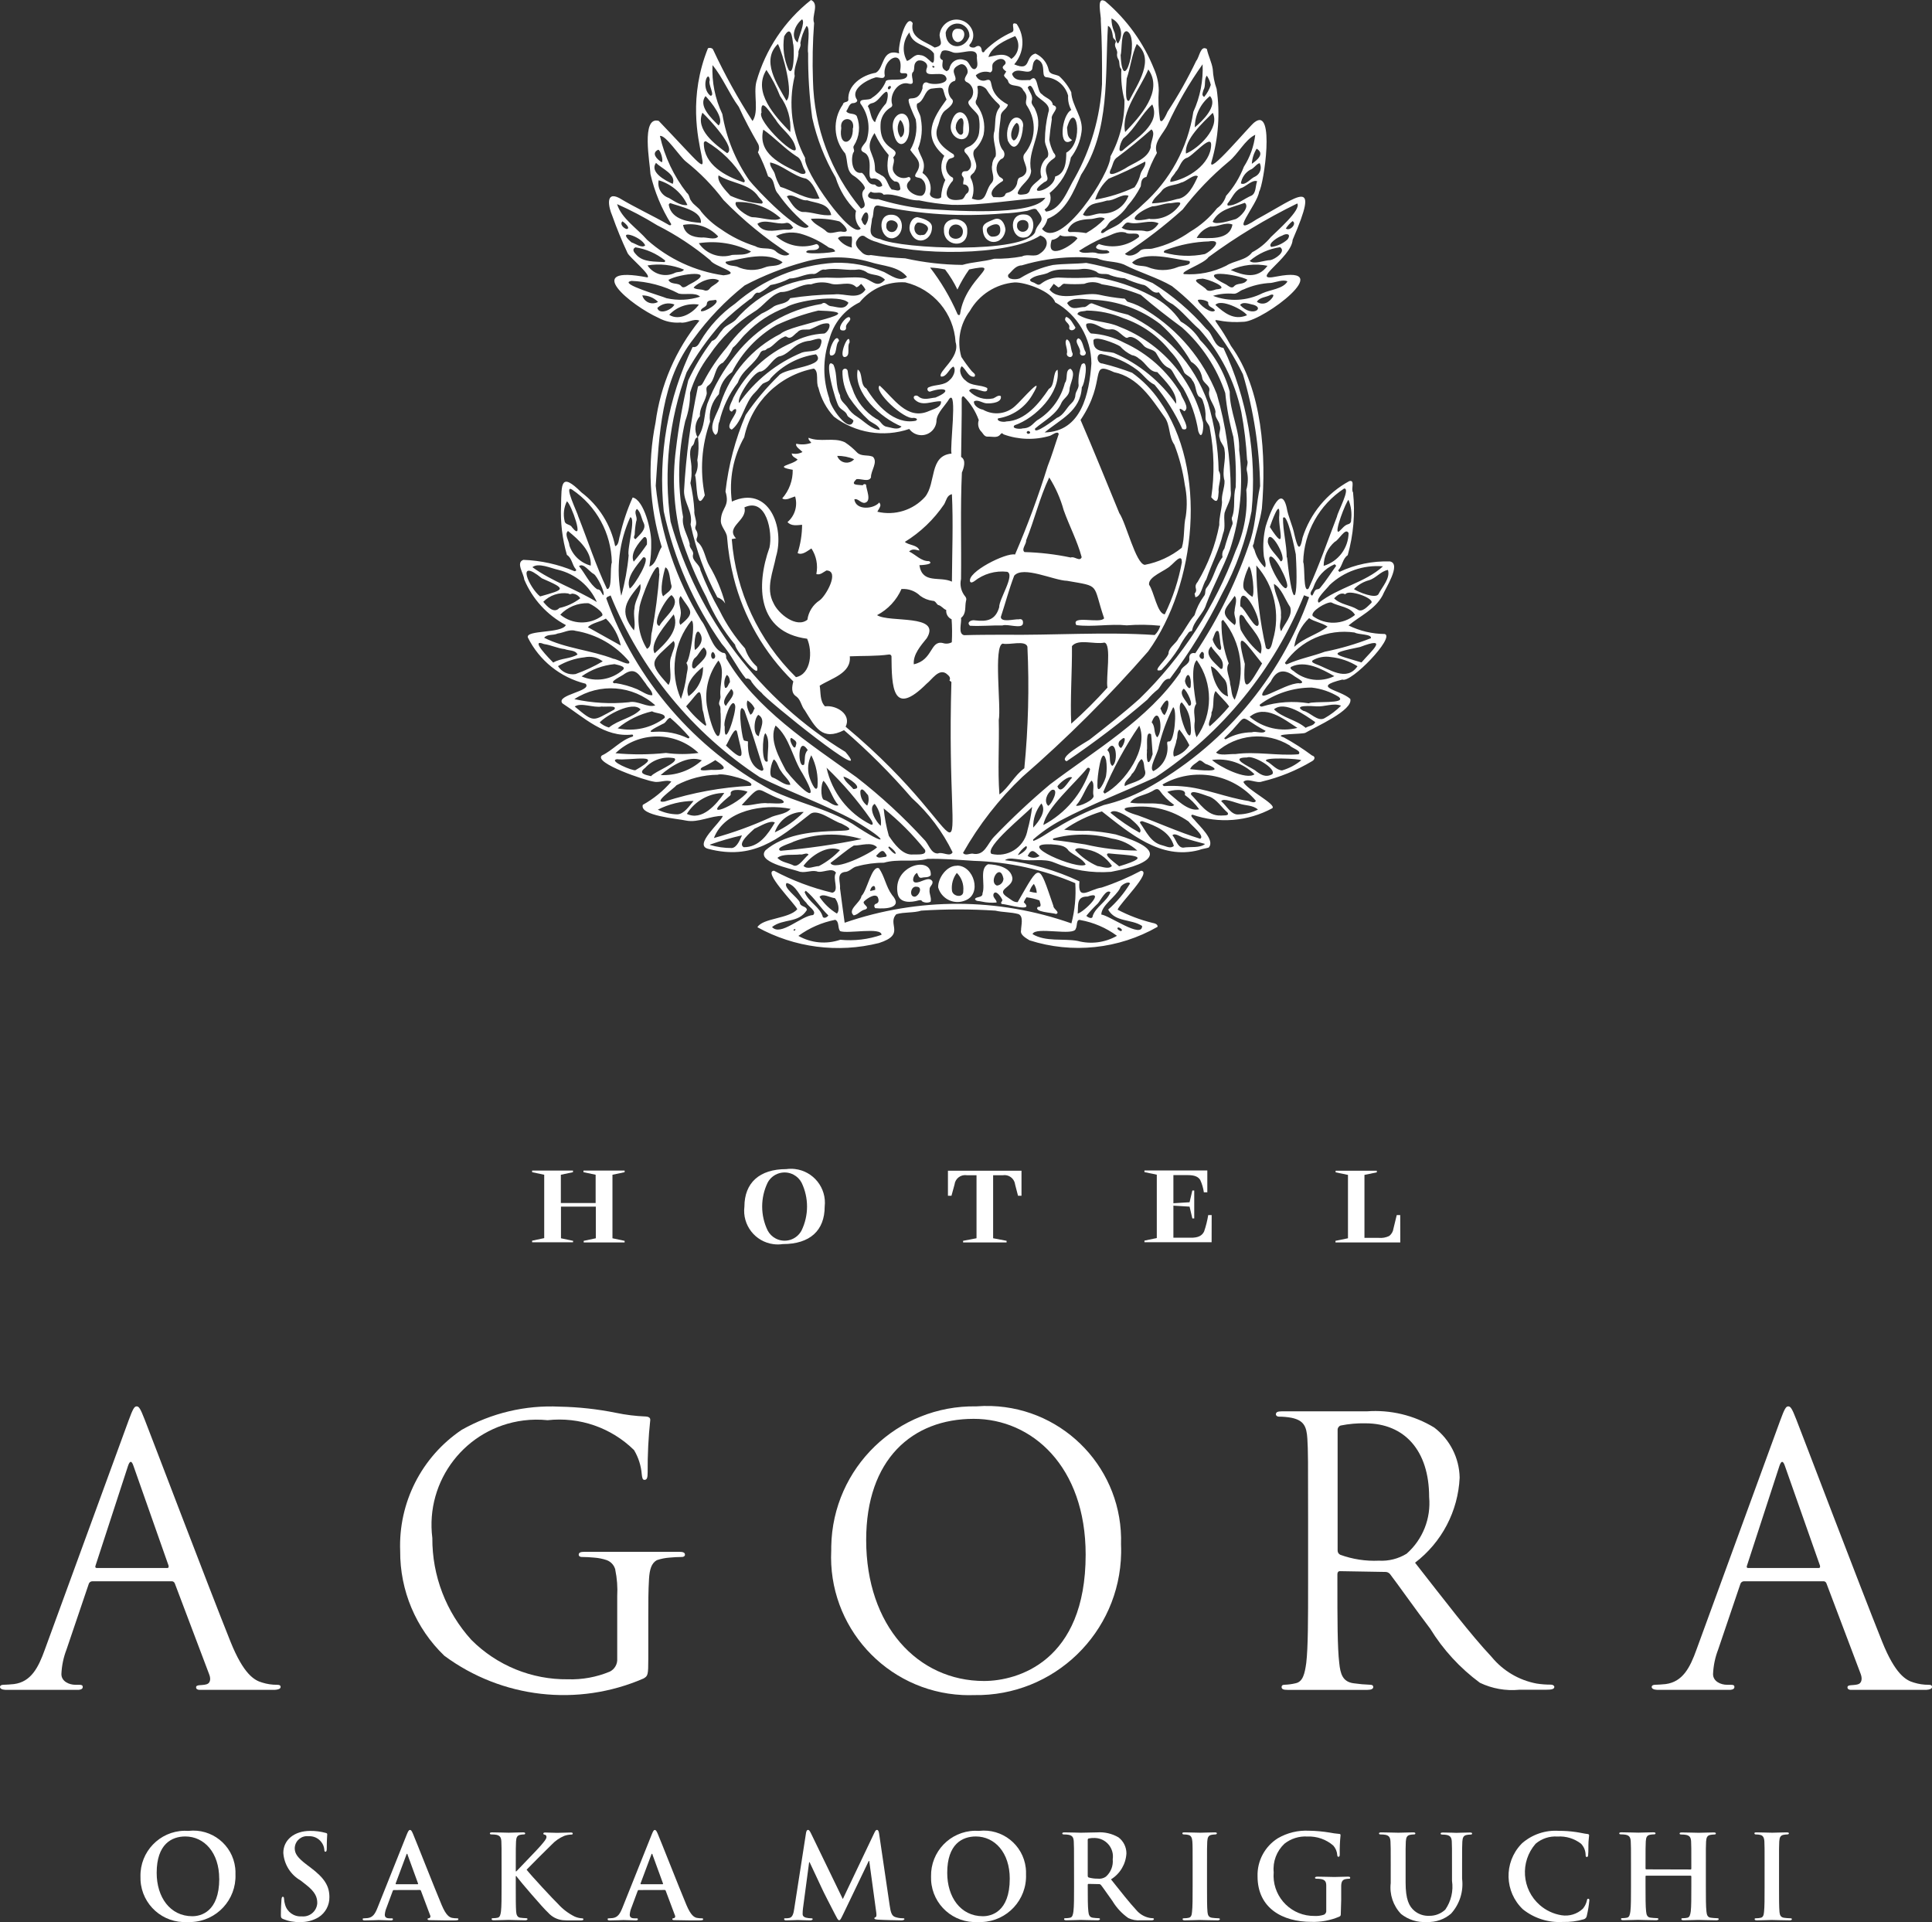 <?xml version="1.0" encoding="UTF-8"?>
<svg id="_レイヤー_1" data-name="レイヤー 1" xmlns="http://www.w3.org/2000/svg" viewBox="0 0 735.376 731.588">
  <rect x="0" y="0" width="735.376" height="731.588" fill="#333333" stroke="none"/>
  <g id="agora_moriguchi" data-name="agora moriguchi">
    <g id="_グループ_56" data-name="グループ 56">
      <path id="_パス_367" data-name="パス 367" d="m53.467,714.219c-.194-9.412,7.28-17.201,16.692-17.394.53-.01,1.06.003,1.588.042,8.805-1.018,16.768,5.293,17.786,14.097.095.816.126,1.636.095,2.457.368,9.654-7.16,17.779-16.814,18.146-.504.02-1.009.017-1.513-.007-9.295.544-17.27-6.552-17.813-15.847-.029-.498-.036-.995-.021-1.493Zm29.97.835c0-9.915-5.71-16.059-12.923-16.059-5.087,0-10.879,2.831-10.879,13.851,0,9.211,5.075,16.507,13.581,16.507,3.042,0,10.244-1.504,10.244-14.298h-.023Z" fill="#fff" stroke-width="0"/>
      <path id="_パス_368" data-name="パス 368" d="m107.755,730.42c-.716-.317-.846-.541-.846-1.516,0-2.432.176-5.087.223-5.792s.176-1.175.528-1.175.447.4.447.751c.039.766.174,1.523.399,2.256.768,2.808,3.417,4.679,6.321,4.464,2.949.316,5.594-1.818,5.911-4.766.01-.092.017-.182.022-.274,0-2.174-.658-4.206-4.335-7.049l-2.032-1.586c-3.798-2.184-6.257-6.119-6.555-10.49,0-4.863,4.076-8.365,10.221-8.365,1.983-.022,3.96.231,5.874.751.411.095.622.224.622.529,0,.575-.176,1.856-.176,5.31,0,.975-.129,1.328-.493,1.328s-.435-.258-.435-.787c-.09-1.071-.5-2.089-1.175-2.926-1.142-1.484-2.949-2.299-4.816-2.174-2.576-.318-4.922,1.512-5.24,4.087-.019.156-.031.313-.034.47,0,2.044,1.022,3.595,4.7,6.379l1.246.928c5.357,4.03,7.249,7.049,7.249,11.291.058,3.113-1.514,6.032-4.147,7.695-2.127,1.266-4.574,1.894-7.049,1.81-2.2.08-4.392-.313-6.428-1.152Z" fill="#fff" stroke-width="0"/>
      <path id="_パス_369" data-name="パス 369" d="m149.884,719.389c-.224,0-.305.095-.4.353l-2.349,6.332c-.37.858-.597,1.771-.67,2.702,0,.799.4,1.374,1.774,1.374h.658c.541,0,.67.082.67.353s-.27.446-.751.446c-1.421,0-3.324-.141-4.7-.141-.493,0-2.926.141-5.227.141-.575,0-.846-.095-.846-.446s.176-.353.541-.353c.459-.007.918-.039,1.374-.095,2.032-.258,2.878-1.763,3.759-3.983l11.101-27.796c.529-1.281.799-1.763,1.233-1.763s.67.4,1.116,1.41c1.057,2.444,8.141,20.501,10.972,27.221,1.679,3.983,2.973,4.605,3.901,4.829.612.116,1.233.176,1.856.176.353,0,.575,0,.575.353s-.4.446-2.032.446-4.829,0-8.365-.095c-.799,0-1.328,0-1.328-.353s.165-.353.622-.4c.377-.142.566-.562.424-.938-.01-.029-.023-.057-.037-.085l-3.525-9.399c-.054-.198-.241-.33-.446-.317l-9.9.027Zm9.035-2.209c.211,0,.258-.129.211-.27l-3.983-10.926c0-.176-.082-.4-.211-.4s-.224.224-.27.4l-4.064,10.891c0,.176,0,.305.165.305h8.151Z" fill="#fff" stroke-width="0"/>
      <path id="_パス_370" data-name="パス 370" d="m196.313,712.268h.224c1.504-1.633,7.965-8.223,9.246-9.739s2.22-2.561,2.22-3.313c0-.493-.188-.799-.622-.881s-.575-.188-.575-.446.224-.4.706-.4c.928,0,3.36.129,4.558.129,1.374,0,3.806-.129,5.181-.129.446,0,.751.082.751.4s-.224.387-.658.387c-.878.034-1.745.201-2.573.493-1.81.76-3.439,1.893-4.781,3.324-1.374,1.317-8.06,7.965-9.551,9.551,1.586,2.079,10.257,11.42,11.983,13.052,1.788,1.983,3.937,3.61,6.332,4.793.866.38,1.793.604,2.738.658.317,0,.575.082.575.353s-.224.446-1.057.446h-3.853c-1.02.023-2.039-.009-3.055-.095-2.12-.255-4.071-1.279-5.487-2.878-1.939-1.727-10.655-11.948-11.583-13.228l-.493-.67h-.224v4.03c0,4.077,0,7.566.141,9.469.082,1.245.482,2.22,1.586,2.349.721.098,1.447.156,2.174.176.353,0,.575.129.575.353s-.353.446-.846.446c-2.48,0-5.263-.141-6.367-.141s-3.818.141-5.58.141c-.575,0-.881-.141-.881-.446s.165-.353.706-.353c.533-.003,1.066-.062,1.586-.176.893-.176,1.116-1.175,1.281-2.444.224-1.856.224-5.345.224-9.399v-7.789c0-6.72,0-7.965-.082-9.399s-.446-2.22-1.903-2.525c-.571-.099-1.149-.146-1.727-.141-.482,0-.751-.082-.751-.387s.317-.4.975-.4c2.349,0,5.134.129,6.203.129s3.842-.129,5.345-.129c.622,0,.928.082.928.4s-.258.387-.611.387c-.419.011-.835.057-1.245.141-1.175.224-1.55.975-1.633,2.525s-.095,2.655-.095,9.399v1.975Z" fill="#fff" stroke-width="0"/>
      <path id="_パス_371" data-name="パス 371" d="m243.107,719.389c-.224,0-.305.095-.4.353l-2.349,6.332c-.367.858-.589,1.771-.658,2.702,0,.799.387,1.374,1.763,1.374h.67c.529,0,.67.082.67.353s-.27.446-.763.446c-1.41,0-3.313-.141-4.7-.141-.482,0-2.926.141-5.227.141-.564,0-.835-.095-.835-.446s.176-.353.529-.353c.459-.006.918-.037,1.374-.095,2.032-.258,2.867-1.763,3.759-3.983l11.114-27.796c.516-1.281.787-1.763,1.175-1.763s.67.4,1.104,1.41c1.068,2.444,8.141,20.501,10.972,27.221,1.692,3.983,2.973,4.605,3.901,4.829.612.116,1.233.176,1.856.176.353,0,.575,0,.575.353s-.4.446-2.032.446-4.829,0-8.377-.095c-.787,0-1.317,0-1.317-.353s.176-.353.611-.4c.376-.126.577-.533.45-.908-.013-.04-.03-.077-.05-.115l-3.525-9.399c-.052-.201-.239-.334-.446-.317l-9.844.027Zm9.035-2.209c.224,0,.27-.129.224-.27l-3.983-10.926c0-.176-.095-.4-.224-.4s-.224.224-.27.4l-4.077,10.891c0,.176,0,.305.188.305h8.141Z" fill="#fff" stroke-width="0"/>
      <path id="_パス_372" data-name="パス 372" d="m306.794,697.666c.118-.751.387-1.175.74-1.175s.622.224,1.175,1.374l12.09,24.953,12.031-25.27c.353-.706.575-1.057.975-1.057s.67.446.799,1.374l4.03,27.35c.387,2.785.835,4.064,2.161,4.464.888.293,1.816.443,2.749.446.4,0,.706,0,.706.305s-.541.493-1.175.493c-1.104,0-7.214-.141-8.988-.27-1.023-.082-1.281-.224-1.281-.482s.176-.353.493-.493.387-.658.211-1.903l-2.655-19.467h-.176l-9.646,20.089c-1.023,2.079-1.175,2.48-1.645,2.48s-.835-.893-1.539-2.209c-1.068-2.044-4.558-8.811-5.087-10.056-.4-.928-3.066-6.497-4.605-9.822h-.176l-2.349,17.622c-.086.69-.129,1.384-.129,2.079,0,.846.575,1.245,1.317,1.421.612.141,1.239.217,1.869.224.353,0,.658.082.658.305s-.4.493-1.057.493c-1.856,0-3.853-.141-4.641-.141s-2.973.141-4.383.141c-.457,0-.81-.095-.81-.493s.27-.305.717-.305c.447.009.893-.039,1.328-.141,1.245-.258,1.598-1.985,1.81-3.525l4.483-28.807Z" fill="#fff" stroke-width="0"/>
      <path id="_パス_373" data-name="パス 373" d="m354.385,714.219c-.201-9.406,7.262-17.194,16.669-17.394.533-.011,1.068.003,1.6.042,8.804-1.018,16.768,5.293,17.786,14.097.095.816.126,1.636.095,2.457.374,9.647-7.143,17.771-16.791,18.146-.508.02-1.017.017-1.524-.007-9.289.549-17.264-6.534-17.813-15.821-.03-.506-.037-1.012-.022-1.519Zm29.958.835c0-9.915-5.709-16.059-12.923-16.059-5.087,0-10.879,2.831-10.879,13.851,0,9.211,5.075,16.507,13.581,16.507,3.043,0,10.221-1.504,10.221-14.298Z" fill="#fff" stroke-width="0"/>
      <path id="_パス_374" data-name="パス 374" d="m408.804,710.295c0-6.72,0-7.965-.095-9.399s-.446-2.22-1.903-2.525c-.571-.099-1.149-.146-1.727-.141-.482,0-.751-.082-.751-.387s.317-.4.975-.4c2.349,0,5.134.129,6.062.129,1.504,0,4.863-.129,6.238-.129,2.844-.204,5.682.46,8.141,1.903,1.889,1.444,3,3.684,3.007,6.062-.209,4.07-2.405,7.777-5.874,9.915,3.935,4.958,7.049,8.893,9.598,11.642,1.268,1.529,3.014,2.584,4.958,2.996.41.086.826.133,1.245.141.353,0,.541.129.541.353s-.317.446-.846.446h-4.206c-1.613.143-3.237-.148-4.7-.846-2.452-1.719-4.513-3.938-6.05-6.508-1.774-2.432-3.806-5.44-4.383-6.098-.198-.229-.496-.348-.799-.317l-3.853-.082c-.224,0-.353.082-.353.353v.611c0,4.123,0,7.612.224,9.469.129,1.292.4,2.267,1.727,2.444.658.082,1.633.176,2.161.176.353,0,.541.129.541.353s-.317.446-.893.446c-2.561,0-5.874-.141-6.508-.141s-3.63.141-5.392.141c-.575,0-.881-.141-.881-.446s.165-.353.706-.353c.533-.003,1.066-.062,1.586-.176.893-.176,1.116-1.175,1.281-2.444.235-1.856.235-5.345.235-9.399l-.011-7.789Zm5.216,3.525c0,.482.082.658.4.799,1.093.307,2.224.453,3.36.435,1.107.155,2.23-.113,3.148-.751,1.889-1.662,2.861-4.133,2.609-6.637.579-3.849-2.072-7.44-5.923-8.018-.28-.043-.562-.067-.845-.076-.787-.034-1.576.024-2.349.176-.317.082-.4.258-.4.622v13.45Z" fill="#fff" stroke-width="0"/>
      <path id="_パス_375" data-name="パス 375" d="m453.952,710.295c0-6.72,0-7.965-.106-9.399s-.516-2.256-1.491-2.48c-.523-.128-1.06-.191-1.598-.188-.446,0-.717-.082-.717-.435s.364-.353,1.068-.353c1.679,0,4.476.129,5.757.129,1.104,0,3.713-.129,5.392-.129.575,0,.928.082.928.353s-.258.435-.706.435c-.446.011-.889.059-1.328.141-1.175.224-1.539.975-1.633,2.525s-.095,2.655-.095,9.399v7.789c0,4.299,0,7.789.188,9.692.118,1.175.435,1.998,1.763,2.174.749.1,1.502.159,2.256.176.482,0,.706.129.706.353s-.353.446-.835.446c-2.926,0-5.709-.141-6.908-.141-1.011,0-3.806.141-5.58.141-.564,0-.881-.141-.881-.446s.176-.353.717-.353c.533-.003,1.066-.063,1.586-.176.893-.176,1.175-.928,1.281-2.209.235-1.869.235-5.358.235-9.657v-7.787Z" fill="#fff" stroke-width="0"/>
      <path id="_パス_376" data-name="パス 376" d="m510.354,727.917c0,1.175,0,1.281-.575,1.598-3.369,1.433-7.008,2.11-10.667,1.985-10.843,0-20.453-5.134-20.453-17.34-.172-5.848,2.759-11.352,7.707-14.474,3.601-2.1,7.737-3.099,11.9-2.878,2.626.043,5.245.28,7.836.706,1.164.235,2.34.4,3.525.493.541,0,.622.211.622.529-.247,2.412-.35,4.837-.305,7.261,0,.706-.129.928-.482.928s-.412-.224-.457-.575c-.073-1.36-.604-2.656-1.504-3.677-2.725-2.365-6.251-3.601-9.857-3.453-3.161-.199-6.284.78-8.764,2.749-2.96,2.792-4.464,6.793-4.077,10.843-.707,8.451,5.57,15.876,14.02,16.583.46.039.921.056,1.382.053,1.272.085,2.548-.08,3.759-.482.608-.307.949-.971.846-1.645v-9.375c0-1.504-.446-2.22-1.903-2.525-.571-.095-1.149-.138-1.727-.129-.387,0-.658-.095-.658-.353s.305-.446.928-.446c2.349,0,5.087.129,6.415.129s3.713-.129,5.181-.129c.575,0,.881.082.881.446s-.258.353-.575.353c-.394.013-.787.056-1.175.129-1.175.224-1.633.975-1.679,2.525v5.31l-.143,4.862Z" fill="#fff" stroke-width="0"/>
      <path id="_パス_377" data-name="パス 377" d="m529.352,710.295c0-6.72,0-7.965-.095-9.399s-.446-2.22-1.903-2.525c-.571-.099-1.149-.146-1.727-.141-.482,0-.74-.082-.74-.387s.305-.4.964-.4c2.349,0,5.134.129,6.462.129,1.068,0,3.853-.129,5.44-.129.67,0,.975.082.975.4s-.27.387-.706.387c-.43.009-.859.054-1.281.141-1.175.224-1.55.975-1.645,2.525s-.082,2.655-.082,9.399v6.203c0,6.415,1.281,9.117,3.442,10.879,1.563,1.265,3.537,1.913,5.546,1.821,2.264.044,4.457-.799,6.109-2.349,2.221-3.197,3.138-7.122,2.561-10.972v-5.533c0-6.72,0-7.965-.082-9.399s-.457-2.22-1.915-2.525c-.523-.093-1.054-.141-1.586-.141-.493,0-.751-.082-.751-.387s.305-.4.928-.4c2.256,0,5.039.129,5.087.129.529,0,3.324-.129,5.039-.129.622,0,.939.082.939.4s-.27.387-.799.387c-.43.009-.859.056-1.281.141-1.175.224-1.55.975-1.645,2.525s-.095,2.655-.095,9.399v4.7c.612,4.84-.919,9.707-4.195,13.323-2.551,2.198-5.847,3.337-9.211,3.184-3.541.244-7.044-.846-9.822-3.055-3-3.132-4.444-7.442-3.935-11.748v-6.452Z" fill="#fff" stroke-width="0"/>
      <path id="_パス_378" data-name="パス 378" d="m579.68,726.743c-7.037-6.657-7.345-17.759-.688-24.796.125-.133.252-.264.383-.393,3.855-3.354,8.881-5.044,13.98-4.7,2.147-.011,4.291.138,6.415.446,1.679.224,3.102.611,4.429.751.482,0,.67.27.67.529s-.141.881-.235,2.432,0,3.901-.129,4.781c0,.67-.129,1.023-.529,1.023s-.446-.353-.446-.975c-.063-1.523-.677-2.971-1.727-4.077-2.556-1.983-5.749-2.957-8.976-2.738-3.027-.215-6.019.767-8.329,2.738-6.006,6.892-5.288,17.348,1.605,23.354,2.338,2.038,5.202,3.377,8.263,3.866,2.94.472,5.933-.443,8.106-2.48.714-.85,1.229-1.85,1.504-2.926.129-.706.224-.881.575-.881s.4.305.4.658c-.188,1.978-.513,3.941-.975,5.874-.098.627-.559,1.136-1.175,1.292-2.586.751-5.273,1.093-7.965,1.011-5.47.331-10.869-1.377-15.154-4.793Z" fill="#fff" stroke-width="0"/>
      <path id="_パス_379" data-name="パス 379" d="m643.508,711.564c.129,0,.258-.095.258-.317v-.928c0-6.72,0-7.965-.082-9.399s-.446-2.22-1.903-2.525c-.571-.099-1.149-.145-1.727-.141-.493,0-.751-.082-.751-.387s.305-.4.928-.4c2.349,0,5.181.129,6.367.129s3.853-.129,5.58-.129c.611,0,.928.082.928.4s-.27.387-.799.387c-.43.016-.858.063-1.281.141-1.175.224-1.55.975-1.645,2.525s-.082,2.655-.082,9.399v7.789c0,4.077,0,7.566.224,9.469.129,1.245.4,2.22,1.727,2.349.749.102,1.502.161,2.256.176.482,0,.706.129.706.353s-.353.446-.881.446c-2.878,0-5.663-.141-6.908-.141-1.011,0-3.795.141-5.533.141-.622,0-.928-.141-.928-.446s.188-.353.706-.353c.538-.003,1.073-.062,1.598-.176.881-.176,1.104-1.175,1.292-2.444.211-1.856.211-5.345.211-9.399v-3.889c.006-.142-.105-.264-.247-.27h-16.928c-.129-.014-.245.079-.26.208-.003.02-.001.042.001.062v3.889c0,4.077,0,7.566.224,9.469.129,1.245.4,2.22,1.727,2.349.749.1,1.502.159,2.256.176.482,0,.706.129.706.353s-.353.446-.893.446c-2.867,0-5.663-.141-6.897-.141-1.011,0-3.806.141-5.58.141-.575,0-.881-.141-.881-.446s.176-.353.717-.353c.533-.003,1.066-.063,1.586-.176.893-.176,1.104-1.175,1.281-2.444.224-1.856.224-5.345.224-9.399v-7.789c0-6.72,0-7.965-.095-9.399s-.435-2.22-1.903-2.525c-.566-.099-1.14-.146-1.715-.141-.493,0-.763-.082-.763-.387s.317-.4.939-.4c2.349,0,5.181.129,6.379.129s3.842-.129,5.569-.129c.622,0,.928.082.928.4s-.258.387-.799.387c-.43.016-.858.063-1.281.141-1.175.224-1.55.975-1.633,2.525s-.095,2.655-.095,9.399v.928c0,.224.141.317.258.317l16.914.049Z" fill="#fff" stroke-width="0"/>
      <path id="_パス_380" data-name="パス 380" d="m671.657,710.295c0-6.72,0-7.965-.082-9.399s-.529-2.256-1.504-2.48c-.519-.129-1.051-.192-1.586-.188-.446,0-.706-.082-.706-.435s.341-.353,1.045-.353c1.692,0,4.476.129,5.768.129,1.093,0,3.713-.129,5.392-.129.575,0,.928.082.928.353s-.27.435-.706.435c-.446.01-.891.057-1.328.141-1.175.224-1.55.975-1.645,2.525s-.082,2.655-.082,9.399v7.789c0,4.299,0,7.789.176,9.692.129,1.175.446,1.998,1.774,2.174.744.102,1.493.161,2.244.176.493,0,.717.129.717.353s-.353.446-.835.446c-2.926,0-5.709-.141-6.908-.141-1.023,0-3.806.141-5.58.141-.575,0-.881-.141-.881-.446s.176-.353.706-.353c.533-.003,1.066-.062,1.586-.176.893-.176,1.175-.928,1.292-2.209.211-1.869.211-5.358.211-9.657v-7.787Z" fill="#fff" stroke-width="0"/>
      <path id="_パス_381" data-name="パス 381" d="m370.774,645.186c30.387.521,55.443-23.691,55.963-54.079.019-1.091.004-2.184-.042-3.276.906-28.185-21.205-51.767-49.389-52.673-1.9-.062-3.802-.016-5.698.135-29.966-.526-54.684,23.337-55.21,53.303-.009.501-.011,1.002-.006,1.503-1.414,28.995,20.945,53.644,49.94,55.058,1.48.072,2.961.082,4.441.029Zm-.141-105.146c22.145,0,42.599,18.093,42.599,51.692,0,40.79-26.058,48.086-38.675,48.086-25.235,0-44.866-21.03-44.866-53.677,0-30.664,17.528-46.101,40.942-46.101Z" fill="#fff" stroke-width="0"/>
      <path id="_パス_382" data-name="パス 382" d="m486.812,539.206c1.603-.003,3.204.143,4.781.435,4.629.975,5.745,3.22,6.026,7.977.283,4.5.283,8.411.283,30.275v24.671c0,13.452,0,24.53-.706,30.416-.575,4.077-1.269,7.143-4.064,7.707-1.38.331-2.788.521-4.206.564-.835,0-1.116.412-1.116.846,0,.835.693,1.104,2.244,1.104h30.405c1.539,0,2.244-.412,2.244-1.104,0-.435-.283-.846-1.175-.846-2.115-.073-4.225-.261-6.32-.564-4.206-.564-5.028-3.63-5.451-7.707-.706-5.874-.706-16.964-.706-30.416v-3.372c0-.693.283-1.175.987-1.175l17.247.294c.701-.022,1.371.288,1.81.835,2.808,3.643,9.399,13.04,15.273,20.759,4.928,8.017,11.354,15.009,18.926,20.595,4.664,2.23,9.845,3.148,14.991,2.655h9.951c2.514,0,3.383-.27,3.383-1.104,0-.435-.575-.846-1.281-.846-1.828.009-3.656-.129-5.463-.412-6.707-1.256-12.758-4.833-17.093-10.103-8.141-8.682-17.622-21.147-29.171-35.891,10.168-7.751,16.383-19.606,16.976-32.378-.142-7.502-3.709-14.526-9.68-19.068-7.7-4.682-16.671-6.839-25.658-6.168h-32.365c-1.563,0-2.244.294-2.244,1.175.066.578.631.848,1.172.848Zm22.322,5.052c-.03-.76.45-1.447,1.175-1.679,3.093-.622,6.246-.902,9.399-.835,15.002,0,24.259,10.503,24.259,28.02.763,8.157-2.419,16.187-8.564,21.605-3.171,1.943-6.861,2.87-10.574,2.655-5.004.227-10.003-.541-14.708-2.256-.628-.314-1.014-.967-.987-1.668v-45.841Z" fill="#fff" stroke-width="0"/>
      <path id="_パス_383" data-name="パス 383" d="m169.104,630.196c21.912,16.221,50.81,19.531,75.823,8.682,1.679-.975,1.833-1.269,1.833-7.566v-15.696c0-5.874,0-10.092.27-14.568.224-3.783.952-6.062,2.973-7.214,1.56-.532,3.184-.86,4.829-.975,1.175-.141,3.525-.247,4.77-.247.552,0,1.116-.283,1.116-.846,0-.822-.693-1.116-2.244-1.116h-33.448c-.095-.006-.188-.006-.283,0h-2.231c-1.539,0-2.231.294-2.231,1.116,0,.564.552.846,1.116.846,1.269,0,3.607.106,4.758.247,1.636.116,3.251.439,4.806.964.442.171.859.394,1.245.67.816.594,1.444,1.408,1.81,2.349,0,.141.118.27.165.435v.165c.687,3.306.939,6.686.751,10.056v23.838c.138,2.052-.969,3.988-2.808,4.91-5.057,2.104-10.503,3.102-15.977,2.926-13.762.159-27.006-5.246-36.725-14.991-9.642-10.601-14.946-24.44-14.862-38.77-2.772-21.945,12.769-41.981,34.714-44.754,3.04-.384,6.116-.417,9.165-.1,12.118-1.351,24.201,2.825,32.896,11.372,1.676,2.807,2.682,5.963,2.937,9.223.152,1.281.294,2.115.998,2.115.964,0,1.245-.706,1.245-2.937-.046-6.651.287-13.3.998-19.913,0-.552-.283-1.175-1.704-1.269-3.815-.148-7.611-.615-11.348-1.398-7.062-1.427-14.238-2.213-21.44-2.349-13.015-.648-25.944,2.411-37.288,8.823-15.263,10.28-24.12,27.724-23.415,46.112-.11,15.028,5.959,29.441,16.788,39.861Z" fill="#fff" stroke-width="0"/>
      <path id="_パス_384" data-name="パス 384" d="m734.063,641.263c-1.9.01-3.792-.275-5.604-.846-2.949-.835-7.049-3.089-12.054-15.554-8.553-21.299-30.545-79.206-32.66-84.528-1.679-4.347-2.244-5.039-3.089-5.039s-1.398.835-3.089,5.463l-31.814,87.055c-2.514,7.049-5.322,12.323-11.748,13.181-1.175.118-3.089.27-4.077.27-.693,0-1.245.283-1.245.846s.681,1.023,2.044,1.081h27.901c.928-.095,1.539-.387,1.539-1.081s-.412-.846-1.398-.846h-1.41c-2.349,0-5.322-1.269-5.322-4.064.133-3.22.797-6.395,1.962-9.399l8.411-24.824c.159-.645.733-1.103,1.398-1.116h30.146c.566-.063,1.096.288,1.258.835l13.04,34.493c.822,2.244,0,3.525-.846,3.795-.07,0-.106,0-.165.082-1.95.575-4.041,0-4.041,1.175,0,.717.681.916,1.175.952h28.841c1.175-.082,2.161-.364,2.161-1.081s-.466-.846-1.312-.846Zm-41.918-44.443h-26.775c-.4,0-.693-.283-.4-.975l12.323-37.853c.693-2.091,1.41-2.091,2.102,0l13.323,37.853c.132.552.132.975-.574.975Z" fill="#fff" stroke-width="0"/>
      <path id="_パス_385" data-name="パス 385" d="m78.843,640.98c-.065.01-.127.037-.176.082-1.938.575-4.03,0-4.03,1.175,0,.717.67.916,1.175.952h28.83c1.175-.082,2.162-.364,2.162-1.081s-.552-.846-1.398-.846c-1.9.01-3.791-.275-5.604-.846-2.961-.835-7.049-3.089-12.065-15.554-8.541-21.299-30.545-79.206-32.66-84.528-1.68-4.347-2.232-5.039-3.078-5.039s-1.398.835-3.09,5.463l-31.826,87.055c-2.514,7.049-5.322,12.323-11.748,13.181-1.175.118-3.09.27-4.076.27-.693,0-1.257.283-1.257.846s.681,1.023,2.044,1.081h27.913c.928-.095,1.527-.387,1.527-1.081s-.423-.846-1.398-.846h-1.398c-2.35,0-5.322-1.269-5.322-4.064.134-3.22.797-6.395,1.962-9.399l8.412-24.824c.156-.648.732-1.107,1.398-1.116h30.134c.563-.042,1.083.301,1.268.835l13.04,34.493c.93,2.256.108,3.514-.739,3.795Zm-15.273-44.173h-26.774c-.411,0-.693-.283-.411-.975l12.335-37.853c.693-2.091,1.398-2.091,2.091,0l13.322,37.853c.13.565.13.988-.575.988l.011-.013Z" fill="#fff" stroke-width="0"/>
      <path id="_パス_386" data-name="パス 386" d="m532.97,462.478h-1.328l-1.258,5.169c-.145,1.129-.749,2.148-1.668,2.819-1.21.578-2.554.816-3.889.693h-5.474v-23.967l4.7-.975v-.622h-15.672v.622l4.7.975v24.119l-4.758.975v.611h24.671l-.023-10.419Z" fill="#fff" stroke-width="0"/>
      <path id="_パス_387" data-name="パス 387" d="m363.325,450.848c.268-2.229,2.292-3.819,4.522-3.551.059.007.119.016.178.026h3.666v23.978l-5.111.975v.611h16.554v-.611l-5.123-.975v-23.978h3.666c2.207-.373,4.298,1.116,4.671,3.323.011.067.02.135.029.202l1.116,4.288h1.317v-9.54h-27.997v9.54h1.339l1.175-4.288Z" fill="#fff" stroke-width="0"/>
      <path id="_パス_388" data-name="パス 388" d="m218.153,472.288l-4.629-.975v-12.054h13.264v12.054l-4.616.975v.611h15.579v-.611l-4.629-.975v-24.178l4.629-.975v-.611h-15.662v.611l4.629.975v10.75h-13.24v-10.75l4.616-.975v-.611h-15.554v.611l4.605.975v24.119l-4.605.975v.611h15.566l.047-.552Z" fill="#fff" stroke-width="0"/>
      <path id="_パス_389" data-name="パス 389" d="m297.959,473.522c10.409,0,15.93-5.216,15.943-14.274.806-7.092-4.289-13.494-11.38-14.301-1.073-.122-2.155-.109-3.224.039-10.221,0-15.93,5.204-15.954,14.262-.882,7.024,4.096,13.433,11.12,14.315,1.162.146,2.338.132,3.495-.042Zm-5.779-23.379c1.899-3.568,6.332-4.922,9.9-3.023,1.286.684,2.339,1.737,3.023,3.023,2.772,5.745,2.772,12.441,0,18.186-1.872,3.568-6.28,4.945-9.849,3.073-1.312-.688-2.385-1.76-3.073-3.073-2.772-5.745-2.772-12.441,0-18.186Z" fill="#fff" stroke-width="0"/>
      <path id="_パス_390" data-name="パス 390" d="m461.2,462.478h-1.317c-.341,2.134-.868,4.232-1.575,6.274-.776,1.563-2.209,2.421-5.252,2.349h-6.426v-12.206l6.157.376,1.057,4.487h.717v-10.632h-.717l-1.057,4.476-6.157.376v-10.703h5.51c2.632,0,3.96.647,4.7,1.844.69,1.49,1.157,3.073,1.387,4.7h1.317v-8.306h-23.931v.622l4.7.975v24.119l-4.7.975v.611h25.564l.023-10.337Z" fill="#fff" stroke-width="0"/>
    </g>
    <g id="_グループ_65" data-name="グループ 65">
      <g id="_グループ_64" data-name="グループ 64">
        <path id="_パス_407" data-name="パス 407" d="m473.265,297.628c1.269,2.89,12.735,8.553,11.02,9.998-9.331,5.052-20.357,5.947-30.381,2.467-1.175.129.258,1.504.658,1.88,1.892,2.35,8.141,7.86,5.487,10.632-1.245.376-2.514.47-3.724.952-14.533,3.806-26.293-6.379-36.913-14.721-5.13,1.541-9.981,3.893-14.368,6.967,3.029.401,6.087.539,9.14.411,3.521.214,7.023.678,10.479,1.386,19.455,5.721,15.696,10.938-1.786,14.239-7.376.56-14.778-.648-21.593-3.524-4.112-1.774-8.741-.294-13.005-1.175-1.774-.129-4.406-.869-5.757.282,9.829,1.1,19.407,3.82,28.348,8.047-.822,7.824,3.736,3.008,8.471,2.35,5.162-1.699,10.17-3.837,14.967-6.391,4.441.258-8.224,12.559-8.917,14.815,4.193,2.204,8.639,3.889,13.24,5.017.775.153,2.115.47,1.974,1.504-14.804,8.473-32.485,10.34-48.732,5.146-1.316-.846-3.666-2.021-3.231-3.818,0-1.868,1.069-5.275-.975-6.168-2.902-.799-5.874-.634-8.811-1.316-9.389-.61-18.807-.61-28.196,0-3.055.952-6.367.446-9.493,1.363-3.642,3.842,3.724,7.648-6.591,10.961-15.634,3.917-32.171,1.772-46.288-6.003,1.986-3.524,12.03-3.184,15.19-6.861-.998-2.185-13.264-14.415-8.87-14.65,7.008,3.728,14.467,6.539,22.192,8.365,2.878-.658-.129-5.545,1.41-7.578-1.527-2.35-5.24.388-7.437-.587-2.35-.482-4.699.952-7.049-.059-2.831-.952-16.001-3.524-12.347-7.93,13.804-11.83,40.966-4.124,28.912-10.15-3.243-.893-9.093-5.874-11.913-3.642-12.477,9.857-21.934,17.622-38.769,13.264-5.874-1.386,4.829-10.115,5.51-12.535-4.441-.176-9.316,2.702-13.992,1.762-3.137-.74-17.857-1.809-16.447-5.992,4.106-2.284,7.777-5.275,10.844-8.835-1.903-.928-4.57.564-6.72,0-2.796-.305-22.956-7.049-19.725-9.939,4.135-1.938,7.202-5.874,11.678-7.19.388-.2.294-.646-.094-.787-10.573,1.234-18.421-6.579-26.61-11.889-2.596-3.301,11.584-4.617,8.835-7.46-9.563-2.354-17.603-8.8-21.981-17.622-.787-2.914,12.923-1.433,14.474-4.699-7.125-3.79-12.723-9.923-15.848-17.364-.129-2.185-3.301-6.415-.329-7.46,6.668.246,13.235,1.699,19.384,4.288.458.141.998-.317.564-.752-1.445-1.645-1.398-4.218-3.372-5.416-1.76-6.103-2.51-12.452-2.22-18.797.188-8.153-.223-12.923,7.742-5.005,6.626,5.041,11.194,12.318,12.852,20.477,1.445-.411,1.339-2.784,1.809-4.018,1.129-4.99,2.754-9.854,4.852-14.521,4.37.952,7.131,12.794,7.049,16.906.082,3.148-.15,6.297-.693,9.399,2.737-.952,3.137-5.252,4.699-7.484-4.714-15.344-5.521-31.622-2.35-47.357,1.884-14.215,7.661-27.633,16.694-38.769-2.197-1.01-4.805,1.175-7.237.717-2.894.237-5.794-.38-8.341-1.774-10.444-4.699-29.605-20.336-4.182-15.39,1.515-.846-6.755-7.566-7.577-9.258-2.196-4.676-4.157-9.46-5.874-14.333-1.281-2.878-2.761-9.399,2.655-6.661,6.109,3.677,12.618,6.638,18.797,10.186.352.352,1.175.317.975-.317-3.643-5.836-6.295-12.236-7.848-18.938-.129-3.983-3.713-22.169,3.149-20.266,33.306,34.822,3.877,9.316,18.738-27.643.717-.282,1.809-.094,2.032.681,4.345,9.342,9.334,18.371,14.932,27.021,2.561-3.618.27-10.374,1.469-14.967,3.476-12.301,10.755-23.186,20.794-31.098,3.301,1.492.106,6.062,1.175,8.764-.55,7.27-.695,14.565-.435,21.852.392,17.861,6.837,35.059,18.28,48.778,3.724-.916-1.351-4.793,1.292-7.366,1.022-1.022-2.878-4.441-3.924-5.017-3.184-1.821-2.244-5.874-3.372-8.588-4.517-5.268-4.889-12.928-.905-18.609.2-1.292,1.739-.67,2.103-1.668-.446-5.71,5.24-9.575,10.444-10.456,3.383-1.809,2.091-9.399,8.893-7.366-.717-1.974,2.538-15.707,5.157-11.513-1.175,5.733,4.699,6.861,8.365,9.293,3.607-.834,2.115-2.15,1.856-4.699.289-3.563,3.411-6.218,6.975-5.93,2.266.184,4.27,1.543,5.279,3.58,1.023,1.965.683,4.364-.846,5.968-.458,1.046,1.774,1.41,2.35.799,1.104-.705,2.021-.27,2.255,1.057,0,1.104.811,1.504,1.292.352,3.008-2.962,6.532-5.351,10.397-7.049,1.269-.775-1.092-4.159,1.645-3.066,3.249,4.734,2.866,11.07-.928,15.378,6.697,2.902,3.912-3.008,8.083-4.112,2.558,1.163,4.42,3.46,5.028,6.203.376,1.903,2.596,1.633,4.006,2.408,1.895,1.731,3.453,3.798,4.593,6.097.247,5.357,4.817,9.775,3.889,15.273-.488,3.497-1.88,6.806-4.041,9.598-1.002,5.315-3.863,10.1-8.071,13.499.903,2.297.093,4.913-1.95,6.297l.587.799c5.874-.705,8.224-8.447,10.985-12.923,6.09-10.927,9.613-23.096,10.303-35.585.059-8.106,0-16.177-.458-24.295.235-1.797-1.915-9.399,1.703-7.272,8.241,6.986,14.64,15.89,18.633,25.928,1.088,2.513,1.674,5.215,1.727,7.954-.255,3.738-.101,7.492.458,11.196.634,2.115,2.561-2.256,2.89-3.019,4.064-6.202,7.707-12.67,10.902-19.361,1.245-1.398,1.609-6.121,4.065-4.523.54,2.643,1.845,5.028,2.244,7.683.12,2.561.615,5.09,1.469,7.507,1.353,9.233.699,18.65-1.915,27.608-1.986,6.297,14.779-13.992,16.365-14.932,7.895-6.133,3.524,23.684,1.715,26.457-.564,4.828-12.512,18.186-.893,10.479,16.389-8.917,24.189-16.577,13.663,7.824-.458,7.049-17.282,16.283-5.992,13.945,22.956-4.406-4.699,16.624-12.43,17.246-14.356,1.057-13.099-5.674-5.04,9.222,12.066,16.565,13.44,42.141,11.748,61.854-.646,4.594-2.244,9.023-3.149,13.522-.634.752,0,1.527.341,2.256.674,2.558,2.054,4.874,3.983,6.685.764-1.41-.458-3.301-.482-4.899-.348-3.596-.094-7.225.752-10.738.975-3.348,5.71-16.824,7.977-7.237.576,3.583,2.279,6.814,2.972,10.362.916,3.724,1.903,7.589,3.078,1.175,2.929-9.217,9.311-16.943,17.81-21.558,2.35-.587.493,3.113,1.422,4.3.849,8.026.16,16.14-2.032,23.908-2.009,1.363-1.95,4.053-3.642,5.792l.482.564c6.013-2.833,12.612-4.197,19.255-3.983,4.476.952-1.892,10.491-2.855,12.994-2.925,5.345-8.4,7.625-12.923,11.372,4.292,2.104,9.001,3.216,13.781,3.254,4.029,1.175-12.841,18.797-16.142,17.34-12.101,3.043-1.116,3.701,3.008,7.343,1.304,4.323-13.463,10.75-17.07,12.923-.928.587-13.146.282-8.224,1.739,3.733,2.04,7.317,4.341,10.726,6.884,1.445.388,1.104,1.621,0,2.197-5.899,3.524-12.301,6.126-18.985,7.719-2.079.869-5.58-1.54-7.131.164Zm-207.767-131.145c-1.469.305-.858,2.596-2.115,3.289-1.586,2.655,0,5.968-.188,8.846.121,1.757-.014,3.522-.399,5.24.789,3.441,1.288,6.943,1.492,10.468-.223,2.009,1.175,4.018.505,5.874-.228.46-.207,1.005.059,1.445.731.957.854,2.247.317,3.325-.182.59.06,1.229.587,1.551,2.35,2.162,2.62,6.015,4.229,8.788,2.657,4.502,4.692,9.343,6.05,14.392-.686-1.116-1.748-1.95-2.996-2.35-4.686-8.732-8.115-18.082-10.186-27.773,1.01-4.699-2.538-8.224-2.491-12.735.744-13.377,2.523-26.677,5.322-39.779,1.433-.458,1.398-.482,2.091-1.704,2.433-4.674,5.389-9.057,8.811-13.064,3.647-5.037,8.134-9.408,13.264-12.923,1.702-.771,3.32-1.716,4.829-2.82,1.986-1.069,4.911-.869,6.062-3.054,5.576-.867,11.205-1.35,16.847-1.445,4.018-.517,9.058,2.35,11.842-1.809-.432-.816-.991-1.557-1.656-2.197-.623.423-.94,1.175-1.833,1.269-2.632-2.761-6.767-.212-9.998-1.433-2.373-.641-4.888-.522-7.19.341-4.124-.223-7.613,3.054-11.607,2.925-4.241,1.386-6.426,5.357-10.174,7.566-6.728,4.25-12.501,9.851-16.953,16.447-3.288,4.289-5.783,9.131-7.366,14.298.057,3.685-.564,7.348-1.833,10.808-2.769,11.979-3.049,24.399-.822,36.49-.623,3.654,1.75,6.826,2.526,10.292-.329,1.598,1.68,2.549,1.257,4.053-.564,2.35,2.62,3.654,2.808,5.874,2.056,5.332,4.507,10.504,7.331,15.472,2.557,5.199,5.806,10.028,9.657,14.356.863,2.657,2.415,5.037,4.5,6.896,1.75,6.097-8.647-6.837-8.224-8.224-4.542-5.472-8.244-11.589-10.985-18.151-3.993-7.605-7.299-15.551-9.88-23.743-2.545-10.605-3.13-21.586-1.727-32.401,1.038-8.885,2.608-17.7,4.699-26.398,2.486-5.319,5.522-10.362,9.058-15.05,1.809-.423,2.491-2.643,3.724-3.877,1.175-1.962,3.524-2.491,5.169-4.018,9.296-10.942,23.177-16.902,37.512-16.107,3.583.176,7.155-.435,10.738,0s5.381,4.453,8.694.74c-2.091-2.162-4.288-1.562-6.603-2.596-.951-.733-2.084-1.192-3.278-1.328-4.323.634-8.705-.764-12.923.094-1.997-.458-2.902,2.009-4.782,1.598-2.961,0-5.686,1.786-8.717,1.762-2.281,1.221-4.745,2.066-7.296,2.502-1.128,1.022-2.365,1.917-3.689,2.667-.339.245-.769.327-1.175.223-1.351,0-1.727,2.126-3.043,2.561-3.9,2.914-7.605,6.082-11.09,9.481-4.947,5.62-9.279,11.752-12.923,18.292-6.714,18.135-8.809,37.656-6.097,56.803,10.315,36.573,34.088,67.888,66.542,87.653,11.96,14.098-30.957-20.477-31.802-22.392-1.47-1.244-2.78-2.664-3.9-4.229-.274-.926-1.222-1.477-2.162-1.257-3.36-4.03-5.604-9.258-9.222-13.287-10.636-15.145-18.134-32.265-22.052-50.353-2.24-21.477,1.565-43.152,10.985-62.583,1.609.305,2.279-.999,2.937-2.185,3.363-5.661,7.883-10.549,13.264-14.344,10.579-9.215,23.908-14.675,37.911-15.531,6.446-.183,12.856,1.019,18.797,3.524,2.561,1.292,5.968,3.947,8.705,1.856-3.348-4.182-9.316-4.1-14.098-5.674-8.196-2.349-16.887-2.349-25.083,0-7.854,2.14-15.449,5.134-22.651,8.929-7.347,5.844-13.868,12.657-19.384,20.254-12.559,15.966-13.076,36.56-14.439,55.98,1.864,18.15,7.769,35.653,17.282,51.222,2.902,3.665,3.9,10.75,8.294,12.394,1.104-.223,1.304,1.175,1.245,2.032,11.09,19.185,31.544,32.343,49.613,45.301,9.225,7.16,17.828,15.087,25.717,23.696,1.774,1.621,2.503,5.416,5.275,5.31,1.75-.787,4.546,1.515,5.569-.458-3.802-7.841-9.089-14.871-15.567-20.7-7.942-9.206-16.549-17.817-25.752-25.764-8.365,4.206-10.902-1.069-14.932-7.566-1.375-1.586-1.48-3.971-3.196-5.24-2.103-1.316-1.715-3.654-1.175-5.745-11.077-10.821-18.938-24.501-22.709-39.521-1.273-5.049-2.114-10.198-2.514-15.39-.176-2.35-2.608-4.065-2.35-6.626.258-4.793,3.524-4.993,1.75-10.761,1.137-10.041,3.729-19.864,7.695-29.159,3.677-5.391,7.889-10.398,12.571-14.944,2.279-3.078,18.633-3.395,14.192-8.118-6.653.937-12.767,4.176-17.282,9.152-.54,1.28-1.915,1.398-2.984,2.032-1.104,1.01-1.903,2.35-2.984,3.383-3.994,3.795-4.699,10.949-8.811,14.098-2.69-.928,1.234-5.063,1.621-6.837.388-1.774-1.104-.775-1.574,0-2.22-.576.118-3.877.517-5.275,4.795-9.313,12.635-16.701,22.216-20.935,3.79-2.128,8.028-3.335,12.371-3.524,1.175-.188,2.855-3.125,1.668-3.818-2.714-.411-4.84,1.504-7.261,2.279-1.668.141-3.395-.364-4.617,1.081-1.175.728-2.35,2.843-3.912,1.774-.342-.279-.833-.279-1.175,0-2.35.916-3.701,3.137-5.698,4.206-.775,0-1.069.893-1.821.893-.611.023-1.167.36-1.469.893-2.15,4.546-6.908,6.509-8.553,11.372-3.405,4.403-5.81,9.494-7.049,14.92-.834,1.422.118,4.265-1.515,4.993-3.254-3.043,1.104-8.447,1.997-12.03,3.805-11.477,12-20.98,22.792-26.433,3.959-3.795,36.349-8.224,14.392-8.87-5.476,1.313-10.809,3.166-15.919,5.533-7.248,4.206-13.124,10.42-16.917,17.892-2.805,1.942-4.627,5.008-4.993,8.4-2.663,2.806-3.908,6.67-3.383,10.503-3.211,8.974-3.898,18.658-1.986,27.996-3.524,7.049-2.866-5.275-3.724-7.66.943-1.74,1.251-3.755.869-5.698.539-2.926.626-5.917.258-8.87,2.655-3.618,2.232-8.435,3.524-12.547,2.585-6.772,6.224-13.092,10.785-18.727,8.102-10.314,19.777-17.214,32.719-19.337,1.422-1.175,2.068.623,3.383.811,2.538.258,5.475,1.739,6.861-1.257-3.055-3.407-20.066-.787-23.873,1.809-5.743,2.153-10.932,5.561-15.19,9.974-1.798,1.657-3.066,3.795-4.958,5.334-.927,2.074-2.18,3.986-3.713,5.663-3.524,1.422-2.655,6.661-5.674,8.752-1.351.916-.106,2.444-.693,3.701-.67,2.749-2.69,4.958-2.432,7.918-1.902,2.265-2.262,5.449-.914,8.082Zm188.195,73.661c-1.104.305-1.092.305-1.668,1.175-1.261,1.61-2.352,3.346-3.254,5.181-1.933,3.079-4.19,5.942-6.732,8.541-4.699,1.269,3.207-4.958,2.749-6.685.423-2.232,2.972-3.454,3.889-5.557,2.244-2.784,3.619-6.003,5.992-8.647.757-2.58,1.949-5.011,3.524-7.19.94-.963.212-2.35,1.104-3.301,2.749-3.524,3.278-8.106,6.039-11.607-.277-1.113-.026-2.292.682-3.196.836-3.049,1.828-6.052,2.972-8.999.529-.975-.282-1.844-.118-2.772,1.527-3.748.341-7.824,1.469-11.631.217-6.381-.078-12.769-.881-19.103-1.502-5.487-2.535-11.091-3.09-16.753-3.228-9.599-8.895-18.194-16.447-24.941-5.181-3.83-10.726-8.083-15.707-12.43-4.777-1.889-9.749-3.236-14.826-4.018-2.103-1.018-4.543-1.083-6.697-.176-2.405.177-4.82.177-7.225,0-1.175-.364-1.515,1.175-2.643,1.339l-1.75-1.351-1.598,2.209c3.877,4.958,12.993.717,18.797,1.927,3.055.69,6.151,1.185,9.269,1.48.975-.223,1.034,1.175,1.95,1.292,2.541.741,4.954,1.866,7.155,3.336,12.003,7.463,21.293,18.582,26.504,31.72,3.463,11.936,5.247,24.297,5.298,36.725.458,3.184-1.445,5.58-2.35,8.529-.411,2.549.493,5.369-.576,7.86-1.41,6.003-4.417,11.642-6.379,17.446-1.445,1.88-1.856,6.509-4.147,6.767l-.305-1.363c1.551-1.833-.717-2.209,1.175-4.488,3.968-6.686,6.75-14.007,8.224-21.64-.106-2.843.858-5.698,1.045-8.6-.388-2.89,1.069-5.475.952-8.224-1.104-3.842.682-7.812,0-11.642,0-1.704-1.586-2.749-1.798-4.488-.74-1.633.576-3.231,0-4.875-.235-1.986-2.103-3.054-1.633-5.181-.27-2.878-3.149-5.216-2.35-8.224.352-1.95-2.526-2.772-2.714-4.817-.465-2.541-2.002-4.759-4.218-6.086-3.134-5.368-7.1-10.206-11.748-14.333-7.334-5.619-16.217-8.85-25.446-9.258-3.137,0-7.801-1.386-10.009,1.257,1.703,2.831,3.43,1.762,6.156,1.515,1.527.247,2.35-1.986,3.666-1.269,4.335,1.697,8.782,3.09,13.311,4.171,14.24,6.648,25.219,18.73,30.475,33.541,2.501,8.396,3.872,17.088,4.076,25.846,1.539,2.467-.305,5.334,0,8.036-.223,2.35-.188,5.204-2.819,2.068,1.289-8.677,1.11-17.51-.529-26.128-.059-1.586-1.692-2.444-1.645-3.983.109-2.199-.23-4.398-.998-6.462-.183-.816-.767-1.484-1.551-1.774-1.375-1.527-.952-4.417-2.467-6.097-.587-1.504-2.255-1.856-3.09-2.996-1.257-3.002-3.053-5.75-5.298-8.106-4.612-5.846-10.825-10.226-17.881-12.606-4.415-1.88-9.159-2.866-13.957-2.902-1.175.435-3.231,0-3.524,1.41,4.476,2.972,11.09,2.455,16.13,4.817,15.67,6.133,27.409,19.464,31.509,35.785.682,1.515-.106,8.341-1.633,3.924-.905-5.748-2.843-11.285-5.721-16.342-1.386-1.828-2.635-3.756-3.736-5.768-.458-.787-.858-1.645-1.809-1.997-2.35-1.069-3.524-3.607-4.805-5.686-1.045-1.527-3.524-1.375-4.699-2.772s-3.83-3.853-5.78-3.231c-.367.32-.914.32-1.281,0-1.786-1.093-3.207-3.313-5.522-2.984-3.301.435-5.663-3.066-9.046-2.185-.987.587.799,3.383,1.527,3.736,4.465.262,8.821,1.484,12.77,3.583,8.867,4.067,16.301,10.712,21.335,19.067.435,1.95,3.748,5.674,1.445,6.955-5.698-4.406,4.558,8.423-.752,6.779-2.746-6.072-6.303-11.743-10.573-16.859-2.772-1.316-4.206-3.853-6.685-5.674-4.016-2.996-8.653-5.051-13.569-6.015-2.162-.141-1.786,3.642.435,3.607,3.828.943,7.595,2.12,11.278,3.524,4.043,2.895,7.549,6.473,10.362,10.573,18.668,26.163,14.098,69.961-4.241,95.454-14.831,17.021-30.832,32.986-47.886,47.78-8.928,8.468-16.542,18.221-22.592,28.936.787,1.175,2.432.27,3.524.27,4.699,1.046,5.592-3.607,8.282-6.403,6.715-6.998,13.797-13.633,21.217-19.878,17.317-13.123,37.371-24.753,49.765-42.834.094-2.15,3.442-2.679,3.36-4.923-.258-1.586.658-2.632,2.255-2.22,8.97-13.495,16.082-28.135,21.147-43.527,1.95-6.497,2.068-13.51,3.524-20.09-.24-14.419-2.442-28.738-6.544-42.564-6.347-13.091-15.587-24.569-27.021-33.565-5.663-3.325-12.382-5.157-18.292-8.224-3.325-1.328-6.955-.869-10.221-2.35-3.011-.33-6.041-.467-9.07-.411-6.637.155-13.224,1.198-19.584,3.102-2.432.07-3.524,2.079-5.122,3.524-.799,2.056,3.524,2.068,4.699,1.234,3.776-2.318,7.92-3.975,12.253-4.899,4.241-.54,8.6-.364,12.712-.799,8.67,1.634,17.138,4.199,25.259,7.648,7.646,4.782,14.539,10.674,20.454,17.481,2.714,2.009,2.749,6.849,6.508,7.213,9.087,19.378,12.788,40.846,10.714,62.148-2.087,10.987-5.872,21.581-11.219,31.403-5.566,11.418-12.228,22.27-19.89,32.401-2.22-.235-3.137,2.514-4.453,3.959-1.51,1.192-2.896,2.535-4.135,4.006-9.771,8.387-20.017,16.205-30.686,23.414-3.524-1.234,7.19-7.202,8.658-8.165,6.438-5.017,12.923-10.103,19.056-15.59,16.279-15.817,28.798-35.088,36.631-56.391,3.278-7.246,4.668-15.204,4.041-23.132.7-2.41.761-4.961.176-7.401-.258-1.363.705-2.702.106-4.053-.336-6.083-1.062-12.138-2.173-18.127-2.453-11.747-7.974-22.635-16.001-31.556-3.524-3.019-6.461-6.861-10.127-9.516-2.111-1.061-3.927-2.627-5.287-4.558-2.632.846-3.912-2.726-6.238-2.89-2.327-.609-4.595-1.423-6.779-2.432-1.865-.144-3.703-.539-5.463-1.175-1.645-1.034-3.806.188-5.193-1.292-1.663-.853-3.528-1.234-5.393-1.104-4.323.74-9.398-.74-13.217,1.551-2.244.928-4.876.705-6.767,2.561.153.963,1.351.858,1.986,1.375,1.245.728,1.551.74,2.69-.188,1.803-1.283,3.955-1.988,6.168-2.021,4.76.264,9.532.221,14.286-.129,7.335,1.176,14.425,3.557,20.982,7.049,4.553,2.237,8.444,5.622,11.29,9.821,3,1.705,5.531,4.127,7.366,7.049,5.351,5.475,9.227,12.217,11.267,19.596-.071,7.613,3.924,14.591,3.595,22.322,1.695,12.726.49,25.67-3.524,37.865-2.596,7.049-6.414,13.816-8.999,20.747-1.058,3.759-4.77,6.261-5.44,10.185Zm-91.519-67.517c-.729-2.126,2.35-24.671-.858-20.83-1.515,2.573-4.5,5.146-4.852,8.071.022,3.166-2.526,5.751-5.693,5.773-1.851.013-3.594-.868-4.681-2.366-9.748,3.318-20.509,1.555-28.689-4.699-2.86-3.089-4.882-6.858-5.874-10.949-1.104-2.126.317-6.227-1.75-7.343-13.293,2.571-23.743,12.873-26.504,26.128-4.184,7.438-5.833,16.036-4.699,24.495,13.98-6.403,20.219,9.716,16.788,20.994-1.104,5.757-3.983,11.96-.963,17.622,1.821,4.135,8.811,9.681,12.923,6.356.407-3.005,2.096-5.687,4.629-7.354,2.35-1.586,7.836-11.231,2.632-11.396-1.175.587-2.35,1.868-3.865,1.363.687-3.366.015-6.867-1.868-9.739-1.492.905-3.524,2.737-5.251,1.751,1.109-3.48,1.684-7.109,1.703-10.761-1.939.153-4.112.599-5.557-1.034,2.809-2.387,3.946-6.205,2.902-9.739-1.457.341-3.524,1.751-4.911.728,2.651-3.001,4.076-6.888,3.994-10.891-7.613-1.339-.223-1.727,1.868-3.877-.869-.764-2.15-1.022-2.244-2.35,1.386.336,2.848.144,4.1-.54-.717-.811-2.925-2.103-2.35-3.149,1.884.434,3.853.319,5.674-.329-.27-.646-1.175-.999-1.022-1.938,4.464,1.856,9.481-.317,13.828,1.715,1.689,1.116,3.246,2.42,4.64,3.889,1.586,1.598,4.041.775,6.003,1.609,2.091,2.056-.834,5.334-.705,7.86-.799,1.927-3.818.435-5.487.658-2.667,2.491.388,2.079,2.35,2.35.189-.392.659-.556,1.051-.367.076.037.146.085.206.144.082,1.915,2.267,6.332-.517,6.908-1.492.188-2.69-1.903-3.936-1.316.552,4.253,7.307,3.771,9.493,1.175.658,1.046.634,1.175-.74,3.524,6.644,1.59,13.625-.588,18.186-5.674,4.264-5.345,1.468-15.649,10.068-16.459l-.024-.012Zm24.178,38.428c4.739-10.977,8.884-22.201,12.418-33.623,1.609-4.006,2.784-8.13,4.206-12.195-.258-1.48-2.479.341-3.325.634-5.779,1.712-11.956,1.527-17.622-.529-.705-.599-.764-.587-1.41.165-1.092,1.292-3.09.599-4.582.693s-1.868-1.363-2.714-2.115c-.976-1.165-1.27-2.757-.775-4.194-1.219-3.376-3.169-6.441-5.71-8.976-.47-.282-.799.376-.787.787.071,7.448-.176,14.779-.223,22.228,2.032,1.175,1.01,4.229.294,5.945-.623,13.44-.153,27.021-.329,40.508-.54,2.35.056,4.817,1.609,6.661.404.466.513,1.119.282,1.692-.517,2.267.258,4.758-1.88,6.45.27,1.891-1.257,6.086,1.175,6.579,4.876-.165,9.775-.141,14.662-.176,19.244.258,38.769-1.175,57.883.106,1.016-.957,1.749-2.177,2.115-3.524-4.239-.444-8.51-.495-12.759-.153-6.309-.658-13.135.717-19.197-.094-2.267-3.994,9.175-.376,10.573-2.596-4.546-13.452-1.175-11.983-14.098-14.262-5.017-.117-16.741-5.874-20.125-1.95-1.986,5.157-3.348,10.456-5.087,15.696,0,2.256,5.181.775,6.79.916,1.281-.305,1.786.399,1.621,1.633-.352,2.173-5.78,0-7.766.693-4.1-.07-8.388.352-12.382.117-1.515-1.339.564-2.35,1.915-2.044,4.629.564,7.789-.141,9.199-4.993-.141-3.031,6.168-12.312,3.043-13.499-4.49-.516-9.001.778-12.535,3.595-.446.282-1.175.752-1.551.2-1.491-3.607,13.805-11.243,17.071-10.362v-.012Zm15.273-95.971c-1.245-4.124-11.267-7.707-15.437-7.589-7.134.588-13.515,4.665-17.047,10.891-3.757,4.99-4.953,11.454-3.231,17.458,1.219,1.89,2.548,3.707,3.983,5.439.517.587,1.739,1.175,1.01,2.079-2.408.376-3.184-2.902-4.84-3.959-1.433,1.609,0,4.441,1.492,5.451,2.267,2.232,5.569,1.445,8.224,2.843.505,3.524-5.874-1.609-6.896,1.093,2.34,2.511,5.837,3.594,9.187,2.843.916-.364,1.845-1.375,2.866-.881.552,2.467-3.407,2.855-5.275,2.784-1.598,0-3.524-1.692-4.946-.717-.2,1.574,1.986,2.89,3.419,3.102,4.018,2.331,9.096,1.707,12.43-1.527,1.997-1.692,11.96-13.381,6.25-3.865-2.786,4.693-7.528,7.892-12.923,8.717-.717,1.175,2.279,1.527,3.125,1.175,7.272-.282,12.559-6.943,16.248-12.441,2.35-1.034,1.351-6.415,3.278-7.249,1.175,8.682-8.224,18.351-16.365,21.147-1.41,1.304,2.22,1.539,3.09,1.175,3.524-.094,3.936-2.35,6.344-3.607,4.829-3.208,8.295-8.093,9.728-13.71,1.292-1.515-.094-4.852,2.115-5.392,2.35,1.762-.27,5.545-.364,7.942s-2.068,3.137-3.008,4.911c-1.903,4.582-6.532,6.861-10.092,9.904-.67,2.808,7.46-3.431,8.294-4.053,2.643-1.022,3.619-3.842,5.58-5.592.884-.806,1.413-1.93,1.469-3.125.141-1.527,1.527-2.655,1.175-4.288-.101-2.494.299-4.982,1.175-7.319,2.949-2.69,1.175,7.707.094,8.635-.47,9.199-8.224,12.23-14.156,17.246,14.098-.341,16.964-14.85,17.799-26.257-.074-9.659-5.32-18.538-13.746-23.261h-.047Zm-76.798,45.019c-.599-.893-1.892-1.057-2.35-2.044-.517-1.586-2.244-1.962-3.102-3.231-1.175-1.175-6.473-19.901-2.138-16.013,1.668,3.771.576,7.895,2.503,11.631,0,2.091,1.68,3.019,2.796,4.523.957,1.521,2.262,2.794,3.806,3.712,2.608,1.68,5.498,4.852,8.564,4.923-.341-1.692-2.784-2.502-4.112-3.524-2.857-2.628-5.396-5.581-7.566-8.799-1.748-3.054-2.633-6.526-2.561-10.045.05-.549.536-.954,1.085-.904.44.04.802.365.889.798.244,2.325.842,4.599,1.774,6.744,1.561,4.812,4.796,8.905,9.117,11.537,1.598.517,2.103,2.714,3.959,3.019s4.265,1.433,5.663-.094c-7.93-3.313-18.398-12.653-16.694-21.675,2.115,1.175.74,5.874,3.313,7.225,3.771,6.18,10.573,13.863,18.715,12.277,1.328-.599-.071-1.175-.858-1.104-3.524.752-15.273-10.256-12.829-12.3,5.251,4.617,10.385,13.44,18.797,9.692,1.692-.775,4.852-1.398,4.57-3.701-3.243-.27-7.366,2.35-10.209-.916-.693-1.257.928-1.692,1.739-.834,1.95,1.492,4.182.517,6.379.317,6.732-2.808,3.348-4.1-1.798-2.35-.975.529-1.88-1.057-.787-1.562,2.62-1.175,5.874-.494,8.059-2.843,1.281-.999,2.549-3.912,1.339-5.04-1.703.787-2.467,3.994-4.699,3.818-1.551-1.727,7.472-7.249,5.534-13.111-.66-10.981-8.443-20.23-19.15-22.756-6.68-.427-13.155,2.406-17.376,7.601-5.789,2.814-10.031,8.051-11.584,14.298-2.487,7.236-2.467,15.099.059,22.322-.071,2.761,7.753,13.98,9.198,8.412h-.047Zm86.443-.305c5.099,11.748,9.857,23.637,14.756,35.48,2.643,3.877,6.262,19.279,9.704,19.713,5.161-.982,10.003-3.217,14.098-6.509,1.175-3.889.587-8.094,1.527-12.03.576-3.971.445-8.011-.388-11.936-.735-5.227-2.071-10.352-3.983-15.273-2.255-3.137-1.457-7.507-3.783-10.573-4.97-7.049-10.103-15.155-19.15-17-9.881-4.57-2.433,2.784-12.736,18.139l-.047-.012Zm-89.427,116.777c53.795,44.855,37.876,68.14,40.284-17.011l-.729-.54c.634-1.257-.411-1.974-1.292-2.702-2.866-1.856-5.381,2.35-7.401,3.912-13.076,13.064-13.287,1.022-13.381-10.468-.089-.428-.496-.711-.928-.646-4.97.693-9.951.458-14.944.693.693,6.473-7.049,8.365-11.455,11.184.47,2.69,0,5.804,2.021,7.848,4.3-.564,10.151,3.019,7.872,7.719l-.047.012Zm87.383,59.563c-12.216-5.203-25.297-8.08-38.569-8.482-5.874-.376-11.748-.881-17.622-.752-5.204,1.386-11.208-.117-16.612,1.469-3.426-.008-6.837.45-10.139,1.363-1.88.294-2.831,2.162-4.899,2.173-3.172.646-1.386,4.112-1.645,6.227.552,4.37,1.175,8.835,1.762,13.076,27.971-9.685,58.399-9.598,86.314.247,1.305-4.995,1.801-10.167,1.469-15.32h-.059Zm-129.078-131.239c-.811.129-.928.141-1.621.294,1.527,19.894,10.208,38.562,24.436,52.55,5.874-1.175,6.356-9.939,4.253-14.626-18.973-2.491-19.572-20.078-14.321-34.728,1.269-5.874-1.175-19.197-9.54-15.273,1.304,5.028-7.413,7.342-3.207,11.783Zm100.012,69.15c.235,9.399-.458,19.173.247,28.325,3.466-2.479,5.733-7.272,9.481-9.951,1.512-15.376,1.904-30.843,1.175-46.276-.752-2.608-6.943-.54-9.398-1.175-3.583.764-.541,24.154-1.504,29.089v-.012Zm16.447-186.961c6.826,8.705,26.187-21.147,26.069-27.573,3.587-6.562,5.42-13.939,5.322-21.417-.993-3.832-1.389-7.795-1.175-11.748-1.116-1.01-.423-2.643-1.175-3.818-.372-.592-.537-1.29-.47-1.986.435-1.539-1.328-2.737-.611-4.218.623-1.093-.952-1.386-.952-2.35-.2-1.41-.493-3.524-1.892-4.147-1.175,18.597.928,39.815-10.209,56.65-2.831,6.309-5.768,14.098-12.794,16.8-.345,1.439-1.071,2.758-2.103,3.818l-.012-.012ZM306.981,9.879c-1.162,2.013-1.957,4.217-2.35,6.509.482,1.445-.998,2.549-.705,3.971-.247,2.925-1.986,5.639-1.445,8.576-2.53,10.538-1.113,21.638,3.983,31.203-1.01,4.347,17.74,31.403,21.147,26.833-1.757-1.748-2.436-4.308-1.774-6.697-3.601-3.52-6.27-7.88-7.766-12.688-4.14-7.079-7.149-14.761-8.917-22.768-1.105-8.141-1.623-16.35-1.551-24.566-.482-2.279,1.069-9.845-.622-10.373Zm27.643,68.41c-2.925-.67-1.715,3.313-2.702,4.934-.305,3.994-2.126,6.79,3.149,7.801,8.224,3.83,54.688,5.592,58.894-2.585.869-4.077,4.582-3.865.881-8.224-.775-1.715-3.125.141-4.488.129-2.831.494-5.693.796-8.564.905-15.77,1.352-31.654.362-47.134-2.937l-.035-.024Zm49.025-38.475c-.482,1.986-2.784,2.35-2.749,4.582-.27,3.924-1.727,9.046.599,12.477,1.175,1.057,1.175,3.231-.482,3.689-2.003,1.651-2.288,4.612-.637,6.615.039.048.079.094.12.14.529.352,1.833.905,1.104,1.633-1.856,1.093-5.815,4.088-3.454,6.109,1.328-.129,3.783.517,4.429-.905.085-.368.372-.655.74-.74,1.789-.385,3.231-1.706,3.771-3.454.446-3.419,1.281-1.704,2.949-3.524,2.197-2.608-1.88-5.815,0-7.989,4.154-5.121,4.575-12.323,1.045-17.892-1.703-2.232,1.104-3.231-1.621-6.215-1.022-2.632-4.911-.881-5.71-3.301-.153-1.081-1.398-1.316-1.609-2.432l.858-1.386c-3.43-2.42,1.01-2.103-.599-4.182-1.257-1.304-3.36-.27-4.323.916s.364,2.925-1.175,3.607c-1.893-.614-3.968-.205-5.487,1.081.539,1.598,2.272,2.457,3.871,1.918.094-.032.186-.068.276-.108,3.348-.799-.728,4.594,8.118,9.399l-.035-.035Zm94.091,11.502c-3.9,1.903-6.473,7.319-10.092,10.221-6.485,5.402-12.351,11.505-17.493,18.198-6.87,6.204-14.224,11.849-21.993,16.882,1.586,1.445,4.206.294,5.51-.928,1.257-1.48,3.654-.599,5.369-1.175,5.01-1.172,9.743-3.311,13.933-6.297,3.955-2.322,7.441-5.362,10.28-8.964,1.64-1.133,2.845-2.79,3.419-4.699,2.913-3.255,5.21-7.013,6.779-11.09,2.346-3.659,3.825-7.806,4.324-12.124l-.035-.023Zm-58.741,37.183c.336.294.839.294,1.175,0,2.35-1.797,5.451-2.35,7.343-4.699,2.706-1.723,5.219-3.732,7.495-5.992,10.326-9.142,17.123-21.612,19.208-35.245,2.591-5.667,3.799-11.867,3.524-18.092-5.143,7.237-9.6,14.938-13.311,23.003-1.539,3.36-5.674,6.802-4.076,10.738-1.659,2.883-2.994,5.94-3.983,9.117-2.021.435-1.974,1.986-2.173,3.595-1.341,2.657-3.014,5.132-4.981,7.366-1.491,2.254-3.476,4.138-5.803,5.51-1.586.67-1.833,2.573-3.36,3.336-.531.284-.903.794-1.011,1.386l-.047-.023Zm-118.551,8.165c-9.089-5.876-17.491-12.752-25.047-20.501-4.133-5.489-8.954-10.424-14.345-14.685-2.35-1.88-7.73-10.244-9.868-9.728,1.764,7.887,5.259,15.282,10.233,21.652,1.081.775.881,2.197,1.68,3.078.975,1.668,2.913,2.467,3.783,4.065,2.101,2.587,4.604,4.821,7.413,6.614,4.041,2.872,8.509,5.088,13.24,6.567,2.35,1.445,5.534.165,7.624,1.809,1.245,1.28,3.912,2.455,5.333,1.151l-.047-.023Zm7.307-10.573c-4.426-3.522-8.319-7.665-11.56-12.3-2.021-2.032-.94-5.58-3.83-6.638-1.042-3.168-2.342-6.245-3.889-9.199.594-1.029.594-2.296,0-3.325-2.62-4.582-5.087-9.093-7.261-13.933-3.689-5.005-6.18-11.384-10.021-15.907-.303,6.421.984,12.817,3.748,18.621,1.5,9.059,4.995,17.67,10.233,25.212,2.502,3.196,19.69,21.464,22.627,17.552l-.047-.082Zm32.155-26.187c1.092,1.527-.717,3.442.118,5.275.927,2.168,3.43,3.181,5.604,2.267.255-.141.576-.065.74.176.505.505-.059,1.175-.482,1.492-2.444,2.679,2.232,5.757,4.887,5.404,1.997-.67,2.021-4.699.388-6.039-.975-1.492-4.018-.2-2.35-2.749,2.655-4.077-.399-5.733-2.35-8.67,2.054-3.493,2.796-7.605,2.091-11.595-6.32-13.933,0-3.372,2.596-11.877-.129-1.116.364-2.479,1.692-2.209,2.15,1.269,9.398.494,6.92-2.502-1.939-2.032-8.823,1.422-6.884-3.301.388-1.797-2.209-3.102-3.666-2.408-1.762,1.081-.905,2.714-1.551,4.112-1.727,1.175,1.457,5.287-1.68,4.582-4.182-1.257-7.636,4.3-6.379,7.954.077.462-.17.917-.599,1.104-2,1.177-3.379,3.176-3.771,5.463-1.139,11.666,8.659,9.316,4.711,13.604l-.035-.082Zm26.727,10.209c-.153-1.175.599-2.021-.247-2.961-.351-.383-.408-.952-.141-1.398.388-.799,1.316-.494,1.974-.658,2.514-1.48,1.175-4.946-.493-6.626s.165-2.291,1.574-2.914c2.034-1.213,3.323-3.367,3.43-5.733.21-1.754.147-3.529-.188-5.263-.341-2.009-5.498-4.828-3.524-6.426,1.713-1.53,1.862-4.159.332-5.872-.43-.482-.966-.856-1.566-1.095-1.175-.775-.247-1.938.235-2.89.952-1.363-.493-4.253-2.444-3.783-5.052,2.068-.858,4.488-2.115,6.285-3.196.67-3.137,5.204-1.034,7.049,1.045,1.351-1.351,3.254-2.35,3.983-2.162,1.469-2.35,4.417-3.243,6.614-1.703,4.817,2.456,8.094,6.097,10.303,1.045,1.774-1.586,1.116-2.044,2.256-1.427,2.027-.94,4.826,1.086,6.253.231.163.477.303.735.42.231.608.011,1.294-.529,1.657-3.325,4.323-2.267,7.777,3.806,6.591,1.175-.258,1.175-1.88,2.255-2.444.73-.792.679-2.026-.113-2.756-.396-.364-.924-.549-1.461-.511l-.035-.082Zm32.731,111.608c-3.63,7.601-5.616,16.166-8.799,23.966.141,1.445-1.939,3.336-.623,4.441,5.925.159,11.823.855,17.622,2.079,1.363-.634,3.419,1.739,4.147-.129-1.633-6.121-4.699-11.877-6.849-17.904-1.207-4.372-3.047-8.544-5.463-12.383l-.035-.07Zm96.993,44.808c-11.387,28.292-31.091,52.461-56.509,69.314-11.748,5.404-24.401,10.221-36.149,16.447-3.723,2.001-7.211,4.413-10.397,7.19-.133.159-.112.397.048.53.022.018.045.033.07.046,3.055-1.175,5.874-3.524,8.882-5.04,5.641-3.457,11.616-6.338,17.834-8.6,5.539-1.301,10.879-3.332,15.883-6.039,29.03-15.873,51.196-41.882,62.265-73.062-.705-.258-1.116-.423-1.903-.717l-.023-.07Zm-88.629-184.729c-.897-1.645-1.304-3.512-1.175-5.381-1.057-3.904-4.451-6.724-8.482-7.049-2.044-.576.529-5.463-3.524-6.849-1.515.764-1.375,2.455-1.692,3.865-1.398,2.467-5.792-1.269-7.648,1.739.987,3.137,4.394,2.279,6.884,2.35,3.102-3.043,2.35,4.382,4.488,5.381,1.422,1.527,3.889,1.844,4.159,4.135,3.231.916-.998,3.325-.388,5.369-.415,2.616-.74,5.228-.975,7.836.279,1.717.838,3.376,1.656,4.911.576.634,1.092,1.469.2,2.103-6.779,4.488.082,7.777-3.771,9.128-7.942,5.674,3.607,3.431,4.171-2.15,3.947-1.057,4.218-5.874,4.218-9.07,7.249-4.053,3.419-20.712.294-9.563.27,2.15-.118,3.524,1.939,4.793-5.487,3.947-4.089-9.587-.317-11.49l-.035-.059Zm-176.987,185.915c11.245,31.21,33.585,57.188,62.759,72.98,9.962,4.852,21.288,7.049,30.933,12.852,13.722,9.211,14.626,6.943.693-1.257-11.654-6.274-24.272-10.726-35.891-16.447-25.57-16.742-45.407-40.904-56.849-69.244-.494.493-1.34.317-1.622,1.175l-.023-.059Zm165.285-138.112c-11.948,8.047-48.873,7.777-62.265,2.526-1.516-.381-2.955-1.021-4.253-1.891-1.281-1.175-2.573-.176-3.313,1.175-1.175,1.715.435,3.301,1.633,4.429.895,1.035,2.278,1.507,3.619,1.234,4.335.64,8.699,1.06,13.076,1.257,7.157,1.595,14.461,2.43,21.793,2.491,3.959-1.175,8.106-1.175,12.089-2.35,3.544.061,7.086-.226,10.573-.858,2.209-1.175,4.934.529,6.931-1.175,2.701-1.704,3.876-5.498.152-6.767l-.035-.07Zm25.494,172.029c-.682-3.231,1.692-16.542-1.175-17.047-3.689.799-9.962-1.586-12.335,1.339.094,9.563-.729,20.524-.27,29.523,4.856-4.319,9.464-8.908,13.804-13.745l-.023-.07Zm-75.576-51.763c2.549,1.175,4.699,3.842,7.66,3.701,2.091,1.257-2.62,1.527-3.666,1.562,1.175,7.284,7.695,4.065,12.382,6.25.071-11.067.529-22.322,0-33.294-1.927.435-2.103,2.35-2.949,3.842-3.918,5.783-9.02,10.669-14.967,14.333,1.645,1.398,4.84,1.046,5.569,3.289-1.504-.258-2.596-.869-3.994.376l-.035-.059Zm-2.796,14.262c-1.879,4.301-5.17,7.832-9.328,10.01,4.629,2.972,24.589-.54,18.95,8.741-2.255,2.808-5.298,6.203-4.958,9.963,7.366-1.621,6.18-9.187,11.043-8.094,1.13.384,2.37.277,3.419-.294.162-2.916.138-5.839-.071-8.752-1.378-.602-2.206-2.029-2.044-3.524-1.175-.423-1.809-1.657-3.113-1.915-.705-.494-.987-1.633-2.091-1.586-1.7-.226-3.317-.876-4.699-1.891-1.878-1.835-4.452-2.781-7.072-2.597l-.035-.059Zm150.624-146.688c-11.85,5.788-23.157,12.626-33.788,20.43-1.645,2.514-10.855,5.439-9.398,6.45,5.561.415,11.13-.681,16.119-3.172,3.137-2.021,7.577-1.997,9.892-5.122,2.73-1.445,5.149-3.413,7.119-5.792,2.079-2.091,11.689-10.421,10.056-12.794Zm-218.423,27.35c7.93-.822-3.619-3.278-5.005-5.733-6.198-5.198-12.975-9.664-20.195-13.311-4.9-3.033-10.003-5.725-15.273-8.059,1.586,5.416,7.742,9.316,11.431,13.604,8.141,7.267,18.249,11.964,29.053,13.499h-.012Zm60.48-34.14c-.345-1.808-2.076-3.005-3.889-2.69-2.467.223,1.045-8.094-3.149-9.963-2.456-1.175.493-3.102,1.045-4.57,1.548-4.783.671-10.021-2.35-14.039-.67-2.22,3.243-.858,4.382-2.138,2.301-1.451,4.113-3.559,5.204-6.05,0-1.856,7.484.305,8.224-2.35.411-2.091-3.149.165-2.655-2.044,1.375-8.858-7.049-4.218-5.874,1.974-.27,1.774-2.632.27-3.724.752-3.172.905-9.551,4.5-6.896,8.341.576.846-.787,1.41-1.48,1.375-1.48.059-1.774,2.126-2.561,3.066.834,1.433,3.137.529,4.006,1.903,1.449,3.714,1.034,7.897-1.116,11.255-.611.846.658,1.774-.247,2.679-.975,2.479-.493,8.224,3.243,7.625,1.703.881,1.962,4.417,4.535,4.453.325-.071.66.064.846.341.668.683,1.756.72,2.468.082h-.012Zm23.579-11.36c-8.741-7.401-4.159-14.544.869-21.429-2.185-4.699.188-4.828-5.874-4.112-2.679.752-2.467,4.699-5.31,5.674-.705,1.903,1.351,3.842,1.398,5.804.72,3.791.358,7.708-1.045,11.302.928,3.524,3.278,4.993,1.668,9.305,2.552,1.715,3.697,4.886,2.831,7.836-.129,1.727,3.289,2.502,4.277,1.422.072-2.282.612-4.526,1.586-6.591-1.88-2.743-2.031-6.319-.388-9.211h-.012Zm10.491,16.295c6.144,2.185,4.699-2.996,7.648-6.097,1.398-1.821-.458-4.335.082-6.591.03-1.24.496-2.429,1.316-3.36.599-2.749-1.492-6.391-.446-9.645.517-2.984-.129-6.32,1.868-8.882.352-.423.258-.787-.129-1.245-1.907-1.703-3.546-3.683-4.864-5.874-.599-.74-2.596-1.797-3.383-.987.352,1.633.251,3.331-.294,4.911-.502.698-.427,1.656.176,2.267,2.344,3.209,3.254,7.245,2.514,11.149-.607,2.23-1.828,4.245-3.524,5.815-1.527,2.467,2.068,5.322.165,8.012-.294,1.022-1.892,1.422-1.633,2.549,1.313,2.46,1.502,5.368.517,7.977h-.012Zm126.129,138.347c.752,1.504-.118,12.336,2.079,10.021,4.065-8.917,7.261-18.174,10.773-27.338.258-1.762,5.298-10.879,2.714-10.667-9.476,6.2-15.296,16.664-15.566,27.984h0Zm-263.16.106c-.229-11.13-5.861-21.451-15.096-27.667-3.466-2.279,2.15,9.023,2.35,10.268,3.642,9.211,6.65,18.586,10.902,27.526,2.126.399,1.034-8.2,1.868-10.127h-.024Zm98.603-141.084c-2.925,2.35.811,3.031,2.808,2.855,5.516,1.689,11.168,2.892,16.894,3.595,9.645.681,42.188,3.243,46.734-4.147-11.748.587-23.625,2.984-35.621,2.702-4.179-.262-8.333-.827-12.43-1.692-4.699.129-8.835-2.843-13.534-2.162-1.151-1.598-3.218-.082-4.828-1.139l-.024-.012Zm64.921-5.522c-.905-2.79.035-5.847,2.35-7.648.952-2.103-1.175-4.288-1.022-6.462.019-3.519.449-7.025,1.281-10.444,1.269-3.031-2.831-4.699-4.558-6.532-.893-.905-1.703-5.357-3.266-3.043.634,1.621,2.162,3.243,1.527,5.099-.388,1.257.998,2.209,1.339,3.348,3.877,8.224-3.43,15.402-1.574,23.238-.153,3.524-3.724,4.993-4.97,8.012-.717,1.551,1.915,1.022,2.749.905.848-.114,1.542-.733,1.75-1.562.74-2.138,3.09-3.195,4.417-4.899l-.024-.012Zm92.682,184.87c.235.529.564.67.94.458,4.57-2.056,9.516-2.949,14.227-4.699,5.99-1.198,11.863-2.92,17.552-5.146.493-1.621-4.946-1.316-6.168-2.162-10.326-1.512-20.616,2.964-26.551,11.549Zm-46.617,46.288c.446.634.446.623.998.587,2.158-.114,4.321-.075,6.473.117,8.611.634,16.835,4.323,25.364,5.592.74.27,2.42.963,2.714-.094-8.8-10.367-23.746-12.976-35.538-6.203h-.011Zm-235.34-55.851c8.047,4.088,17.857,4.699,26.398,8.012,1.175,0,6.732,3.243,5.956,1.034-5.178-6.218-12.422-10.364-20.407-11.678-2.35-.717-4.511.74-6.826,1.022-1.656.822-3.947.106-5.122,1.609Zm66.049,52.139c-5.476.068-10.857,1.441-15.696,4.006-.94,1.28-9.551,7.049-4.488,6.191,10.596-3.405,21.591-5.415,32.707-5.98,2.49-1.645-10.679-5.157-12.536-4.206l.012-.012Zm189.698-8.482c1.304,1.398,5.204.482,7.272.623,8.001-1.104,16.06.74,24.119.07,1.433-1.328-2.667-2.35-3.336-3.348-8.904-5.443-20.33-4.362-28.055,2.655Zm-228.608.294c6.394.601,12.832.565,19.22-.106,4.109.558,8.274.558,12.382,0-8.874-8.405-22.785-8.358-31.602.106h0Zm243.928-71.488c.064,10.574,1.289,21.108,3.654,31.415,1.762,1.821,2.35-1.797,2.643-2.984,2.959-9.934.573-20.691-6.309-28.442l.012.011Zm-53.043,140.978c-4.119-3.032-8.877-5.081-13.91-5.992-1.715-.494-1.116,2.35-1.774,3.278-.576,2.996-15.472-.963-16.447,2.079,5.099,3.043,11.678,1.574,17.152,2.585,5.049,1.353,10.429.656,14.967-1.938l.011-.012Zm-174.144-137.83h-.118c.411-9.598-7.836,11.196-7.53,13.44-.956,5.239.075,10.646,2.89,15.167,2.115-.916,1.245-4.699,1.915-6.614,1.345-7.27,2.29-14.608,2.832-21.981l.011-.012Zm52.867,137.853c4.865,2.755,10.677,3.294,15.966,1.48,5.302.52,10.653-.117,15.684-1.868.118-3.054-12.923-.282-15.766-1.422-1.022-1.328-.212-3.524-1.833-4.3-5.062.986-9.847,3.072-14.015,6.109h-.035Zm145.96-142.318h0c.082-3.524-3.09.552-4.241,1.386-1.986,2.056-8.647,4.147-8.224,7.284,1.845,2.514,3.137,11.126,5.992,11.255,3.07-6.31,5.264-13.009,6.52-19.913l-.047-.012Zm-19.079,93.281c-6.227.423,0,2.502,2.35,3.172,7.93,2.878,15.649,6.426,23.708,8.905,2.044-.987-3.524-5.228-4.406-6.567-6.294-4.397-13.975-6.352-21.605-5.498l-.047-.012Zm-129.853.693c-10.198-2.056-25.047.446-29.159,11.102,7.239-1.993,14.31-4.555,21.147-7.66,2.632-1.422,5.992-1.163,8.059-3.442h-.047Zm53.125-206.016c4.112,5.339,7.56,11.158,10.268,17.329.2.775,1.069,1.175,1.175.141,2.126-13.922,17.352-19.619,3.43-16.765-1.719,2.414-3.217,4.977-4.476,7.66-1.294-2.707-2.869-5.27-4.699-7.648-1.86-.397-3.75-.637-5.651-.717h-.047Zm111.561,134.106c-.474.109-.771.581-.662,1.056.005.02.01.041.016.061-.063,5.273.869,10.51,2.749,15.437-1.515,2.35.564,5.392.552,7.954.611,1.95.352,4.276,1.727,5.874,4.225-10.164,2.542-21.825-4.382-30.381Zm-45.078,66.107c7.777-4.206,16.8-17.258,13.135-25.846-5.412,7.935-10.005,16.398-13.71,25.259l.575.587Zm35.021-50.776c-2.561,2.15-.869,13.229-.212,16.624-1.398,1.974-.47,4.535-.54,6.614-.329,2.056-.098,4.162.67,6.097,6.299-8.754,6.332-20.546.082-29.335h0Zm-62.665,55.827c-2.35,2.667-18.327,15.39-15.484,17.892,6.044,1.45,12.12-2.275,13.569-8.32.054-.225.101-.452.141-.679.816-2.915,1.409-5.888,1.774-8.893Zm105.299-39.415c1.492-.952,14.838.399,11.372-2.467-3.136-1.921-6.659-3.124-10.315-3.524-7.03.01-13.877,2.242-19.561,6.379-.587.552.376,1.022.881.787,5.707-1.731,11.736-2.133,17.622-1.175Zm-238.982-1.633c.974-2.779,1.67-5.648,2.079-8.564.141-1.762,1.045-3.524,0-5.169,1.492-1.269,3.677-16.271,1.903-16.083-6.783,8.414-8.319,19.905-3.983,29.805v.012Zm88.429,59.176h0c1.328-.117,5.334.47,4.476-1.786-4.642-5.82-9.918-11.104-15.731-15.754.343,3.533.999,7.028,1.962,10.444,1.986,2.984,5.31,7.566,9.293,7.084v.012Zm-52.409-49.06c-2.561,5.31,1.398,12.277,3.994,17.176,4.3,5.604,14.474,15.425,6.262,1.046-3.783-5.769-4.852-13.722-10.221-18.233l-.035.012Zm-76.563-10.068c6.81,1.488,13.813,1.885,20.747,1.175,3.348-.799,7.202,2.291,10.033,1.175-8.548-7.661-21.175-8.63-30.792-2.362l.012.012Zm54.817-14.697c-3.667,4.871-5.256,10.996-4.417,17.035,1.328,7.766,5.874,20.195,5.263,3.172-.212-1.081.212-2.35-.505-3.325-.435-1.069.693-2.267.423-3.466-.446-4.264,1.986-9.939-.775-13.428l.012.012ZM435.894,61.489c-4.527,2.427-9.183,4.607-13.945,6.532-2.4,2.134-4.16,4.891-5.087,7.965,5.182-.885,10.22-2.466,14.979-4.699,1.082-1.528,1.856-3.252,2.279-5.075.435-1.598,2.256-3.16,1.763-4.734l.012.012Zm-123.955,14.098c-1.175-2.561-2.573-6.32-5.146-7.601-4.887-.952-8.929-5.181-13.651-6.156-.27,1.469,1.304,2.878,1.75,4.288.457,1.772,1.182,3.463,2.15,5.017,4.546,1.269,10.185,5.263,14.873,4.441l.023.012Zm116.307-25.294c5.674-5.968,14.709-15.649,8.835-23.861-3.031,7.284-10.503,15.978-8.811,23.849l-.024.012Zm9.998-1.034c-4.171,3.701-8.365,7.166-12.829,10.491-1.821,1.081-1.762,3.16-2.679,4.805-1.692,3.63,3.994.376,5.31-.305,3.43-2.35,8.87-3.712,9.974-8.224-.2-2.068,2.021-5.31.247-6.779l-.023.012Zm9.398,104.559c.611-4.441-4.265-8.952-7.143-12.195-3.196-.082-4.277-3.524-6.908-5.087-.774-.72-1.742-1.198-2.784-1.375-1.697-.802-3.215-1.936-4.464-3.336-1.245-.905-10.738-4.781-10.139-1.833,0,4.37,4.582,3.524,7.73,4.323,9.59,4.123,17.826,10.861,23.767,19.443l-.059.059Zm-157.109-104.477c-2.267,8.987,6.603,13.158,13.499,16.377,1.045.717,3.43.858,2.267-.987s-1.022-4.182-3.184-5.275c-4.546-2.949-8.317-7.155-12.582-10.115Zm10.268.846c.381-4.853-.995-9.681-3.877-13.604-1.36-3.507-3.105-6.853-5.204-9.974-5.381,8.494,3.266,17.599,9.022,23.59l.059-.012Zm-11.243,91.225c-2.573-.2-9.398,10.15-8.224,11.983,5.987-8.544,14.284-15.207,23.919-19.208,2.138-.764,5.78,0,6.896-2.244,1.692-4.229-.94-2.996-3.748-2.256-1.368.094-2.705.453-3.936,1.057-2.961,1.339-4.699,4.382-8.083,4.958-2.761,1.304-4.03,4.899-6.873,5.757l.047-.047Zm143.328,182.332c-2.701-2.461-6.077-4.057-9.692-4.582-7.307-1.991-15.014-1.991-22.322,0-.126.173-.088.416.085.542.018.013.036.024.056.034,4.041.435,8.118,1.057,12.112,1.68,6.48,1.507,13.108,2.287,19.761,2.326h0Zm93.504-108.189c-7.466-.621-14.843,1.963-20.289,7.108-.893,1.28-5.874,5.745-4.076,6.732,7.389-5.792,17.657-7.66,24.377-13.839h-.011Zm-229.337,108.283c10.379-.9,20.699-2.387,30.91-4.453-8.499-2.587-17.621-2.247-25.905.963-1.011.67-7.343,2.267-4.994,3.477l-.011.012Zm-94.397-107.954c7.437,5.428,16.87,8.494,24.519,13.264-2.734-6.154-8.174-10.687-14.72-12.265-2.75-.587-7.519-2.843-9.787-1.01l-.011.012ZM460.989,55.063c0-4.241-7.39,4.852-9.457,5.087-2.197,1.022-2.456,3.748-4.1,5.369-.517,1.175-2.35,2.408-1.915,3.748,6.567-1.116,15.366-6.685,15.483-14.204h-.011Zm-63.863,258.966c8.412-4.447,14.775-11.98,17.751-21.018.084-.347-.13-.696-.477-.779-.205-.05-.422.005-.58.145-4.57,5.721-15.696,15.226-16.683,21.64l-.011.012Zm-114.075-244.609c.787-.258.317-1.01,0-1.48-3.524-5.795-8.418-10.636-14.251-14.098-.435-.258-.94.212-.905.681.023,8.224,8.27,12.582,15.155,14.885v.012Zm56.391,2.714c.998,0,2.937,1.022,3.266-.27-.282-1.657-.341-2.843-2.267-2.82-3.219-2.044-2.878-6.802-2.185-10.033-2.177-2.525-3.992-5.34-5.393-8.365-4.277,6.579.223,7.143.176,13.687-.106,1.492,1.433,1.574,2.35,2.35,2.372.975,2.372,3.865,4.041,5.463l.012-.011Zm-24.836,220.079c2.053,9.407,8.268,17.373,16.894,21.652,1.469.352.165-1.68-.2-2.209-4.917-7.017-10.513-13.534-16.706-19.455l.012.012ZM432.687,16.74c-1.903,4.018-2.35,8.87-3.83,13.146,0,1.28-.975,9.399.928,8.423,3.183-6.356,10.044-15.731,2.902-21.57Zm83.095,217.342c-1.75-3.137-6.144-3.231-9.093-4.793-1.892-.165-7.954,3.383-7.049,5.157,4.843,3.584,11.504,3.41,16.153-.423l-.011.059ZM296.091,16.74c-6.52,6.32-.317,15.273,3.231,21.57,2.961-2.291-1.351-18.104-3.231-21.57Zm122.181,76.14c5.216,1.814,11.001.786,15.273-2.714.258-2.244-3.818-.552-5.099-1.645-3.348-.869-5.698,1.269-8.717,2.044-3.137,1.392-6.155,3.038-9.023,4.923,1.656,1.574,4.793,0,6.931.916,1.069.388,6.978.212,3.595-1.175-1.586.094-6.073-.352-2.96-2.35Zm-205.006,141.084c4.582,3.779,11.148,3.948,15.919.411,1.01-1.175-4.076-4.535-5.298-4.793-4.006-.117-7.872,1.477-10.632,4.382h.011Zm104.653-138.323c-.811-1.527-2.079-.869-3.078-1.891-2.786-1.907-5.827-3.41-9.035-4.464-3.421-1.21-7.182-1.012-10.456.552,4.062,3.669,9.776,4.883,14.979,3.184.693-.446,1.692.552,1.363,1.28-.787,1.328-3.008.634-4.347,1.093-3.101,1.798,10.104.881,10.574.247h0Zm138.03-28.513c-1.363-1.175-4.488,2.068-6.332,2.35-2.35,1.175-5.31.834-7.178,2.843-1.175,1.727-3.524,3.09-3.971,5.099,3.24-.154,6.448-.711,9.551-1.657,4.113-.399,6.403-5.298,7.931-8.635h0Zm5.757,45.477c6.126,2.327,12.949,1.968,18.797-.987,2.949-1.363,7.895-1.657,9.54-4.5-1.562-.869-4.394.305-6.25.564-3.613.152-7.163.998-10.456,2.491-1.351.352-2.432,1.751-3.83,1.633-2.631-.232-5.282.039-7.812.799h.011Zm-22.756,180.922c3.893-1.94,6.052-6.205,5.31-10.491,0-.705,0-.822.846-.834,1.915,0,3.019-12.195,1.433-13.017-2.445,4.82-4.303,9.916-5.534,15.179-.187,2.197-3.876,7.895-2.067,9.105l.011.059Zm50.811-81.368h.129c2.291,21.805,4.406,16.741,3.325-1.175-.27-1.422-3.243-16.271-4.864-13.816-.058,4.817,1.387,9.904,1.411,14.932v.059Zm-58.823-112.207c1.339,1.574,3.983.987,5.874,1.68,3.7,1.54,7.861,1.54,11.56,0,.952-.494,5.44-.47,4.37-2.279-6.309-.74-16.741-4.112-21.805.54v.059Zm-157.426-33.165c-.811,2.232,2.937,6.003,4.5,7.719,3.737,1.685,7.742,2.699,11.83,2.996,1.41-.399-.834-2.021-1.175-2.655-3.406-5.111-10.291-4.946-15.178-8.118l.023.059Zm11.184,215.462c-.165,4.053.682,9.399,4.97,11.043.294.166.667.062.832-.231.067-.119.092-.256.072-.391-2.35-7.39-4.582-14.92-7.214-22.239-2.937-4.511-1.045,9.551-.446,10.773.153.987.788.658,1.751.987l.035.059ZM438.596,39.743c-4.1,3.712-6.473,9.07-10.714,12.688-1.022.47-3.09,6.415-.576,4.828,4.782-4.382,14.78-9.998,11.255-17.575l.035.059Zm-140.638,60.104c-6.156-4.359-14.814-1.433-21.628-.247-.165.136-.189.38-.053.546.016.02.034.037.053.053,1.175,1.081,2.679.858,4.112,1.234,3.344,1.628,7.223,1.756,10.667.352,2.174-.963,5.064-.07,6.779-1.997l.07.059Zm-57.719,7.119c-5.216.905,12.136,5.874,13.44,6.532,4.239.964,8.659.765,12.794-.576-1.821-1.774-5.874-.599-8.106-1.175-5.627-2.966-11.852-4.62-18.209-4.84l.082.059Zm220.173-15.096c-5.723.155-11.379,1.275-16.73,3.313-.364.082-.963.611-.529.975,5.037,1.407,10.337,1.592,15.461.54,2.127-.94,7.425-5.557,1.716-4.875l.082.047Zm-223.909,134.787c1.383-4.997,2.315-10.109,2.784-15.273-.693-2.35,2.843-14.204.611-14.521-4.242,9.303-5.459,19.704-3.477,29.735l.082.059Zm53.396-183.918h0c-2.467,3.031,15.331,19.784,12.747,12.841-1.175-4.065-5.251-6.368-7.401-10.033-1.562-1.774-5.886-9.398-5.416-2.866l.07.059Zm-3.936,53.031c-6.157-3.135-13.143-4.257-19.972-3.207,2.769,4.119,7.909,5.937,12.653,4.476,2.326-.223,5.334.282,7.249-1.328l.071.059Zm207.943,181.333c-5.24-3.372-12.394-9.222-18.245-4.265,5.038,4.263,11.825,5.829,18.221,4.206l.024.059Zm22.839-23.496c-3.095-1.945-6.596-3.151-10.233-3.524-2.371-.381-4.801.062-6.884,1.257-.74.74.787,1.175,1.281,1.445,5.181,1.856,11.548,6.873,15.801.799l.035.023Zm-36.326-1.046c-5.815-7.049-10.832-15.449-6.603.129-1.01,13.299,2.209,7.178,6.567-.153l.035.023Zm-245.244,24.671c6.237,1.329,12.744-.125,17.822-3.983.552-1.786-3.595-1.692-4.805-2.502-4.797,1.098-9.271,3.302-13.064,6.438l.047.047Zm-5.674-25.458c-2-1.544-4.581-2.124-7.049-1.586-3.552.388-6.981,1.53-10.056,3.348,1.406,2.261,4.033,3.456,6.661,3.031,3.605-1.292,7.081-2.916,10.385-4.852l.059.059Zm170.255,69.608c-13.757-.552,10.491,9.963,13.487,7.695-1.092-2.256-4.57-3.524-6.461-5.24-1.528-2.455-4.747-2.22-7.073-2.502l.047.047Zm-65.872,1.175c-2.103-2.35-6.097-.67-8.905-.728-3.066,1.903-5.874,4.453-8.87,6.614,1.375,3.336,15.331-3.607,17.728-5.933l.047.047Zm78.361-240.838c1.609,1.422,4.899-.717,7.049-.446,4.529.212,8.676-2.528,10.256-6.779-2.585-.916-5.369,1.986-8.153,1.833-5.028,1.574-6.332.305-9.199,5.381l.047.012Zm25.364,1.527v.094c4.181.392,8.277-1.353,10.891-4.641,2.561-2.902-2.126-1.175-3.63-1.339-2.15.176-4.112,1.116-6.297,1.175-4.993,1.668-11.619,7.014-1.011,4.711h.047Zm-183.166,177.457c1.833-2.855-.376-7.754,1.175-11.184.329-1.668,1.962-4.088.752-5.557-8.271,7.824-10.268,7.683-1.927,16.741ZM360.306,27.102c1.175-.599.975-.928,1.304-1.833.816-2.168,3.235-3.263,5.403-2.447.08.03.158.062.236.097,1.927.435,1.974,3.524,3.76,3.395,1.833-.858.576-3.454.858-5.04-.258-3.818-6.931-.129-9.516-1.469-1.081-.446-3.595-1.269-4.065.188-.529,1.234-.928,2.256.576,2.949-.188,1.997-.623,3.16,1.445,4.159Zm-14.156-14.744c-2.504,3.082-2.872,7.381-.928,10.844,1.715-.458,2.89-2.855,5.063-2.22,3.524.153,5.616,6.755,5.204-.611-2.267-3.442-8.271-2.996-9.34-8.012Zm182.097,204.571c-2.819.552-4.488,3.16-7.225,3.936-2.155.591-4.111,1.752-5.663,3.36,1.433,1.046,8.494,3.971,9.398,1.786,1.398-2.69,4.511-5.98,3.536-9.081h-.047Zm-66.671-173.956c-3.619,3.595-10.902,10.209-10.151,15.472,4.887-1.997,12.982-9.798,10.197-15.472h-.047Zm-162.125,31.72c1.539,2.197,3.031,5.345,5.874,5.98,3.654-.129,7.577,1.692,11.067,1.175-1.034-4.605-5.522-4.394-9.199-5.627-2.42.388-5.698-2.902-7.648-1.48l-.094-.047Zm-2.35,8.329c-4.634-4.155-10.697-6.353-16.917-6.133-1.41,1.645,4.37,5.686,6.215,5.78,2.819-.035,8.834,1.95,10.738.4l-.035-.047Zm197.464,176.975v.129c2.937-.212-.963-2.068-1.809-2.702-3.959-2.961-6.92-2.444-9.07,2.009-9.763,11.772,4.957.388,10.914.611l-.035-.047ZM267.367,42.892c-2.772,6.473,4.758,12.018,9.398,15.414,3.724-1.797-7.096-13.275-9.364-15.366l-.035-.047Zm-61.76,184.118c9.587-2.714,10.115-2.761.646-6.896-10.21-8.353-4.782,3.701-.612,6.944l-.034-.047Zm28.607,33.059v-.07c2.872.429,5.678,1.219,8.353,2.35,1.739.775,3.936,2.432,5.721,2.267.165-1.562-1.762-3.019-2.491-4.406-2.35-2.937-3.724-6.52-8.012-3.771-.753.752-6.803,3.36-3.537,3.678l-.034-.047Zm277.81-33.894c-1.656-.811-3.078.423-4.218,1.562,2.255,2.35,6.191,2.549,8.787,4.182,1.927,1.492,4.088-1.292,5.404-2.467,1.151-1.785-8.8-5.333-9.939-3.242l-.034-.035Zm-4.229,31.133c-4.699-2.679-10.949-6.086-16.283-3.524-.822.505.282,1.304.811,1.574,4.33,3.692,10.432,4.475,15.554,1.998l-.081-.047Zm-43.221,53.043v.094c.799-.176,3.607.282,2.655-1.175-2.35-2.009-3.947-4.875-6.837-6.05-1.292-.294-7.519-3.149-7.049-.787,3.3,3.267,6.167,8.201,11.253,7.966l-.022-.047Zm-257.826-81.333c1.492,1.809,4.076,4.699,6.156,2.408,2.893-.64,5.611-1.903,7.965-3.701-.691-1.094-1.89-1.762-3.184-1.774-.433.293-1.008.264-1.41-.07-3.491-.511-7.016.672-9.493,3.184l-.034-.048Zm223.357,107.226c-.552-1.046-3.607.658-3.713,1.704-1.668,3.407-7.178,6.661-7.202,10.15,2.984.282,15.602,9.399,15.531,4.335-4.241-2.749-10.186-1.339-12.923-6.227,3.263-2.863,6.072-6.206,8.329-9.915l-.023-.048Zm-208.789-78.819c5.295,2.318,11.454,1.356,15.79-2.467,1.457-1.386-2.35-1.927-3.207-2.173-4.52.434-8.847,2.046-12.548,4.676l-.034-.036Zm225.495,64.545c-1.562-5.439-6.779-7.625-11.748-9.328-.458-.223-1.386,0-1.081.611,2.35,3.278,3.971,7.378,8.341,8.47,1.538.365,3.172,1.41,4.464.283l.024-.036Zm-185.422-12.218c5.792,2.878,11.349-3.618,14.298-7.942-5.806.043-11.187,3.052-14.263,7.977l-.034-.035Zm231.193-63.499c3.701-3.524,9.046-4.793,12.735-7.754-2.103-1.457-4.887-1.774-7.049-3.219-3.052,2.943-5.044,6.814-5.664,11.008l-.022-.035Zm-197.675,66.812c-1.75-1.081-5.78,1.562-7.742,2.35-1.339,1.292-6.661,5.604-4.088,7.049,5.849.047,9.174-4.875,11.853-9.363l-.022-.036ZM386.412,13.744c-3.783,1.586-8.917,3.877-10.198,7.965,2.749-.494,6.18-1.986,8.729.728,2.79-1.908,3.505-5.717,1.597-8.507-.035-.051-.07-.101-.106-.151l-.022-.035Zm-92.576,339.065c3.231,3.771,11.09-4.265,15.66-4.535,1.586-1.469-1.986-3.325-2.62-4.699-2.643-2.432-3.736-6.638-7.448-7.495-1.609,1.645,4.253,5.522,4.981,7.354.106,1.868,2.585,1.304,2.714,2.937-3.267,5.193-8.942,3.102-13.265,6.474l-.022-.036Zm224.391-100.682c3.947-4.546,10.573-10.103-.529-5.874-13.136,2.691-9.823,2.703.598,5.91l-.069-.036Zm-4.993-49.342c-1.175-2.068-3.724,2.914-5.181,3.431-2.666,2.301-4.207,5.642-4.229,9.164,5.568-1.663,9.411-6.748,9.491-12.558l-.081-.036Zm-12.688,72.017c-3.724-2.561-11.419-8.224-15.637-4.828,3.207,3.289,8.482,3.959,12.054,7.049,1.279-.81,3.065-.716,3.664-2.185l-.081-.036Zm-280.782-25.764c-.787-1.692-3.301-1.328-4.84-1.974-2.726-.294-5.169-1.562-7.871-1.927-5.815-2.35,2.35,5.874,3.524,7.049,2.971-1.762,6.566-1.363,9.315-3.113l-.128-.035Zm16.541-3.254c-.859-3.923-2.834-7.513-5.688-10.338-2.15,1.257-5.193,1.586-6.861,3.266,4.183,2.408,8.529,4.723,12.735,7.108l-.186-.035Zm-20.148-43.645c-1.445,1.304.517,3.771.576,5.498,1.246,3.753,4.297,6.628,8.118,7.648.398-5.416-4.572-9.845-8.566-13.111l-.128-.035Zm263.665,46.77c1.821-5.369-3.959-9.739-6.367-14.18-2.608-2.89-1.586,3.712-1.175,5.052,1.942,3.524,4.551,6.636,7.682,9.164l-.139-.035Zm-33.024,57.378c-2.096-1.467-3.924-3.283-5.404-5.369-1.069-1.316-2.185,0-3.266.446-2.479,1.386-6.391,1.692-7.93,4.135,3.524.623,7.472,0,11.125.482,1.714-.117,4.71,1.668,5.614.341l-.139-.035Zm-203.068-36.337c-2.972-3.313-13.135,2.42-15.472,5.028,1.007.91,2.215,1.57,3.524,1.927,3.676-2.996,8.986-3.63,12.087-6.908l-.139-.047Zm230.076-192.753c-4.5,1.668-9.939,2.455-12.242,7.178,1.175,1.48,7.049-.529,8.823-.999,1.656-.728,5.463-4.617,3.419-6.179Zm-217.342,156.604c-2.573,3.407-9.516,10.879-7.296,14.873,4.006-3.63,9.775-8.999,7.237-14.873h.059Zm25.916,72.627c2.714.611,6.626-1.104,9.81-.681,1.257-.188,8.553.846,5.334-1.398-10.338-3.783-7.096-6.638-15.214,2.079h.071Zm126.81,17.129c2.394,2.599,5.303,4.671,8.541,6.086,1.656.141,4.3,1.41,5.498-.07-2.139-3.221-5.476-5.454-9.269-6.203-1.445-.176-4.029-1.222-4.769.188ZM255.172,77.256c-.623.364-.693.505-.552,1.069,1.175,5.31,7.53,6.156,12.159,6.509.481-4.688-7.825-6.144-11.655-7.531l.047-.047Zm151.27,10.421c.104.469.568.764,1.037.66.019-.004.037-.009.055-.014,1.967-.081,3.937.053,5.874.399,2.627-1.469,5.025-3.314,7.119-5.475-1.562-1.175-3.912.188-5.686.141-3.442.141-7.084.823-8.447,4.335l.047-.047Zm103.984,180.922c-2.89-1.175-6.309.517-9.398.247-1.457-.082-9.211-.658-4.981,1.692,2.655.552,5.534,4.335,8.141,2.808,2.261-1.278,4.343-2.85,6.191-4.676l.048-.07Zm-190.698,54.958c-4.629-2.185-11.102,2.115-13.898,6.027,1.586,1.539,3.889.129,5.874.07,2.996-1.571,5.708-3.632,8.024-6.097ZM426.543,20.958c.799,17.023,7.46-6.614,2.491-9.023-2.549-.576-1.868,7.131-2.491,9.023Zm42.575,64.509c-2.714-1.104-5.545.987-8.365.74-2.244.732-4.126,2.29-5.263,4.359,4.629-.012,12.5,1.128,13.616-5.099h.012Zm-250.366,183.448c7.577,6.309,6.673,5.639,15.026,1.175,1.504-1.809-3.76-.916-4.699-1.175-3.254.599-7.859-1.657-10.327,0Zm101.939-180.711c3.642.458.153-3.078-1.175-3.936-3.549-.913-7.224-1.242-10.879-.975,1.175,2.185,4.3,3.125,6.086,4.958,1.656,1.14,4.006-.493,5.968-.047Zm145.29,192.765c.176.317.352.494.693.341,3.013-1.683,6.405-2.572,9.857-2.585,1.539-.599,4.359.858,5.193-.54-11.83-6.321-5.38-6.955-15.742,2.784Zm12.535-211.973c-1.868-.764-4.359,2.185-6.414,2.702-2.35,1.245-3.184,3.76-4.793,5.686-.247.223-.094.611,0,.858,3.219.094,6.18-2.632,9.164-3.853,1.715-1.069,1.328-3.689,2.032-5.392h.011Zm-17.998,207.415c2.636-2.315,5.09-4.829,7.343-7.519-1.504-2.126-3.524-3.842-5.169-5.874-1.41,2.15-.294,5.721-1.586,8.224.329,1.539-1.797,4.406-.599,5.169h.011Zm-200.53-190.791c.682,3.583,3.713,4.699,7.049,4.793,1.88-.27,5.134,1.175,6.32-.411-3.394-3.682-8.454-5.341-13.369-4.382Zm214.687,202.692c-7.119,0,.764,3.442,2.937,4.828,2.091,1.633,4.018,2.996,6.638,1.551,1.856-2.091-7.401-7.425-9.575-6.379ZM301.871,16.694c-.27-2.35-.799-7.495-3.395-2.855-.66,4.322-.077,8.743,1.68,12.747,2.244,2.995,2.197-8.8,1.715-9.939v.047Zm159.458,272.558c2.714,2.538,13.064,7.777,16.166,5.463-4.247-4.233-10.221-6.252-16.166-5.463h0Zm26.328-48.978c1.257-2.972,4.464-5.874,3.43-9.199-1.939-2.796-3.301-7.249-6.191-8.823.082,3.795,3.031,7.73,2.667,11.854.271,2.127-1.057,4.206.094,6.168Zm-226.494,28.572c2.125,2.813,4.628,5.319,7.437,7.448.212-.54.223-.54.176-.67-.693-1.809-.775-3.76-1.375-5.58-.952-9.692-.576-7.401-6.238-1.198Zm-10.456-200.225c-.585,2.907,1.088,5.794,3.9,6.732,2.021,1.175,4.699,3.137,7.049,2.667-2.127-4.562-6.117-7.987-10.949-9.399Zm-2.89,226.811c1.339-1.809,10.891-5.24,8.882-6.826-4.088-.83-8.31.554-11.114,3.642-2.96,2.209.176,2.679,2.221,3.184h.011Zm14.626-14.861c-2.265-2.639-4.727-5.101-7.366-7.366-1.292.388-1.515,1.95-2.855,2.35-1.175.681-7.507,3.524-2.949,2.972,4.32-.264,8.634.582,12.535,2.455.271.129.53,0,.623-.411h.011Zm4.699,8.835c-5.275-2.162-11.807,2.256-15.684,5.604,5.767.267,11.407-1.751,15.696-5.616l-.012.012Zm-25.846-49.413c.764-2.749-.399-5.71.235-8.6.106-3.09,2.902-6.203,2.162-9.081-5.227,6.332-8.446,10.326-2.372,17.669l-.024.012ZM359.954,12.499c0,6.262,7.049,6.779,9.011,1.422.198-2.529-1.691-4.74-4.221-4.939-2.251-.176-4.297,1.31-4.825,3.505l.035.012Zm118.88,295.655c-1.95-1.762-4.699-1.469-7.049-2.256-1.433-.329-6.215-2.35-6.955-.94,2.009,1.657,3.83,5.381,6.65,5.028,2.546-.066,5.046-.696,7.32-1.844l.035.012Zm-214.804-3.301c-4.746.042-9.417,1.18-13.651,3.325,2.282,1.126,4.786,1.732,7.331,1.774,2.597.023,4.711-3.243,6.286-5.11l.035.012Zm136.279-213.512c-2.573,8.224,7.695,2.408,9.821-.658-1.621-1.739-4.57,0-6.591-1.175-.806,1.025-1.992,1.682-3.289,1.821l.058.012Zm82.237,9.845c-4.75-.977-9.687-.417-14.098,1.598,4.958,2.138,10.222,3.548,13.993-1.609l.105.012Zm-10.35,129.653c1.656.646,5.98,10.01,6.896,6.708.329-3.889-7.495-17.564-6.99-6.708h.094Zm-45.184-144.127c2.35,1.598,5.874.717,8.6,1.175,2.15.752,4.359-1.175,5.393-2.878-3.36-1.633-7.519.611-11.067-.223-1.492-.54-2.15,1.104-3.031,1.915l.105.012Zm47.85,19.772c-4.041-2.232-20.877-4.394-8.071,1.856.74.494,1.95,1.586,2.796.775,1.399-1.727,3.854-.423,5.17-2.631h.105Zm-30.545,194.926c3.231,2.632,7.977,7.672,12.136,6.626-1.527-2.097-3.374-3.94-5.475-5.463.953-2.866-5.368-1.821-6.707-1.163h.046Zm-111.232-254.936c.859-2.611,2.255-5.012,4.1-7.049.493-.67,1.375-4.817,0-4.476-1.892,1.175-2.949,3.818-5.228,4.312-.699.112-1.305.547-1.633,1.175,1.129,1.715,1.035,4.876,2.703,6.05l.058-.012Zm154.207,47.604c-4.294.604-8.328,2.418-11.631,5.228,1.645,1.527,5.639-.305,7.93-.305,1.739-.376,6.074-3.266,3.654-4.911l.047-.012Zm8.001,195.326c0-.658-15.743-1.339-13.17.364,2.009.987,3.666,3.383,5.874,3.466,2.651-.771,5.118-2.074,7.249-3.83h.047ZM246.466,101.034c2.315,3.467,6.859,4.654,10.573,2.761,1.045-.446,2.655-.07,3.301-1.175-4.398-1.832-9.224-2.381-13.921-1.586h.047Zm38.088,200.342c-1.351-.67-6.121-1.375-6.461.423.188.487-.026,1.037-.493,1.269-12.382,10.174,3.595,3.02,6.92-1.692h.035Zm-28.936-74.883c-2.15,1.175-7.824,11.078-4.629,11.748,1.763-3.442,8.765-8.047,4.594-11.748h.035Zm-1.175-119.949c.928,2.032,3.713.834,4.911,2.42.717.963,2.079-.106,2.808-.552,12.242-6.191-3.747-4.276-7.777-1.868h.058Zm-19.62,182.414c-3.524.587,6.191,4.605,7.049,4.182,12.148-6.896-1.961-3.501-7.107-4.182h.058Zm7.049-194.832c-1.562.858-.435,2.032.423,2.937,2.596,2.82,7.049,2.444,10.573,2.69.258,0,.388-.458.223-.67-3.276-2.609-7.175-4.318-11.313-4.958h.093Zm60.069-7.437c-.799-1.057-1.586-2.267-3.09-1.762-3.278.681-7.801-1.797-10.573.282,2.103,3.654,6.191,2.538,9.645,2.232,1.234-.188,3.09.423,3.924-.752h.094Zm126.27,212.478c2.596-1.41,8.576-2.256,7.636-5.78-.54-1.41-.153-3.454-1.328-4.476-1.798,1.351-1.915,4.147-3.701,5.651-.657,1.703-3.159,2.772-2.701,4.605h.093Zm20.759-21.546c-1.175.952-.552,2.808-1.175,4.147-.2,1.997-1.774,4.288-.963,6.191,2.443-.621,4.55-2.167,5.874-4.312-1.073-2.134-2.36-4.153-3.841-6.027h.105Zm-22.909,52.092c14.521-4.382,2.761-4.088-4.088-4.899-2.513.235,3.29,4.241,3.984,4.899h.105Zm87.289-139.545c-.963.505-5.945,13.475-3.689,12.124,1.175-.952,1.95-2.35,3.524-2.784.708-.158,1.178-.832,1.081-1.551.355-2.641.002-5.329-1.021-7.789h.105Zm-58.483-141.766c2.831-2.35,8.87-8.224,5.686-11.842-3.599,2.886-5.719,7.23-5.779,11.842h.093Zm-130.158.352c.693-4.699-5.263-4.417-4.5,0-1.174,7.284,4.724,6.602,4.395,0h.105Zm165.227,174.625c.658-1.938-5.11-13.193-6.673-11.337-1.327,1.844,5.816,14.521,6.58,11.337h.093Zm-15.273-103.384c-1.48-2.209-10.115-6.415-12.042-3.924,3.384,3.066,7.097,5.98,11.902,3.959l.14-.035Zm-198.344,163.77c8.553,8.318,5.757,2.126,4.347-4.699-.588-3.889-3.525,3.701-4.347,4.699Zm191.12-18.668c-.517-2.279.141-4.864-1.539-6.72-1.515-1.539-2.996-4.135-5.005-4.793.482,3.877,2.443,10.268,6.555,11.513h-.011Zm-171.524,61.443c1.656,1.751,4.171,1.809,6.25,2.925,1.927.611,4.065-3.031,5.592-4.159-.623-1.034-2.244.2-3.231-.094-2.726.364-6.591-.364-8.647,1.328h.035Zm-1.304-37.524c-.94.787-2.35,6.602-.446,6.931,2.138.74,4.476,3.149,6.685,2.726-.446-1.868-2.514-3.383-3.524-5.122-1.152-1.386-1.352-3.454-2.761-4.534h.047Zm-26.046-252.469c-2.996,3.76,2.35,8.6,4.958,11.208,2.443-2.573-2.902-8.928-4.993-11.208h.035Zm-52.785,154.254c-1.173,2.345-1.476,5.03-.858,7.578.223,1.445,2.22,1.093,2.831,2.35,5.028,6.227-.435-9.117-1.974-9.927Zm283.625,35.961c.764-.846.799-2.35,2.044-2.479.423-.02.815-.226,1.069-.564,2.209-2.632,4.053-5.604,6.05-8.329-.105-.283-.328-.506-.611-.611-3.779,1.657-6.69,4.824-8.024,8.729-.282,1.01-1.939,2.397-.529,3.196v.059Zm-81.697,71.535c-.282,5.463,3.16-1.375,3.313-3.172.3-1.923.3-3.881,0-5.804-1.821-6.52-3.477,7.307-3.301,8.929l-.012.047Zm40.978,22.921c-2.819-.764-5.428-1.422-8.153-2.35-1.104-.294-3.442-2.032-4.265-.928,1.375,1.469,1.845,4.594,4.065,4.699,2.632-.482,6.438.27,8.365-1.434l-.012.012Zm-219.034-97.181c1.645-.681,8.823-12.653,5.122-11.877-2.408,3.137-6.743,7.695-5.099,11.818l-.024.059Zm27.902,29.805c-3.36,2.643-7.178,6.767-5.498,11.161,3.612-2.572,5.687-6.789,5.522-11.22l-.024.059Zm-12.805-134c3.76,2.432,8.999-.623,11.255-3.912-4.152-.634-8.352.806-11.243,3.853l-.012.059Zm198.357,155.076c-.246-2.81-1.396-5.465-3.278-7.566-3.254,1.045,4.829,21.981,3.289,7.472l-.012.094Zm-223.568-48.297c1.175-.634-2.35-7.507-3.524-8.13-1.598-.752-3.959-4.441-5.627-2.996,2.35,2.761,3.994,6.802,6.943,8.811,1.316-.059,1.504,1.363,2.232,2.221l-.024.094Zm79.23,60.914c-1.234,2.443-1.507,5.26-.764,7.895.188.94,2.432,6.744,3.149,4.124.357-4.179-.461-8.374-2.361-12.112l-.024.094Zm-38.546,34.07c2.709.79,5.519,1.186,8.341,1.175,2.009-.212,3.149-3.325,3.853-4.84-4.12.944-8.184,2.121-12.171,3.524l-.024.141Zm152.503-12.206c3.436,2.846,7.13,5.367,11.032,7.531,1.586-1.339-2.549-4.464-3.677-5.51-1.68-1.057-5.886-3.795-7.342-2.162l-.012.141Zm53.795-82.179c1.328-.282.082-11.278-1.175-11.631-.846,1.927-3.524,8.047-1.175,9.399.669.824,1.472,1.531,2.374,2.091l-.024.141Zm-6.661,10.785c1.41-1.48-.458-3.642.071-5.463,0-1.715,1.245-4.441,0-5.71-3.595,5.31-6.18,6.144-.059,11.032l-.012.141Zm-194.01,38.558c-.305,9.399,4.488-5.486,3.983-7.989-1.175-4.112-4.805,6.379-3.983,7.989Zm133.73,30.064c1.045.623,7.166-2.232,6.65-3.795-.517-1.562.646-4.699-.799-5.721-2.409,2.819-3.207,6.555-5.851,9.469v.047Zm-114.651,10.174c4.11-1.894,7.84-4.522,11.008-7.754-4.964-.128-9.43,2.998-11.008,7.707v.047Zm188.418-116.19c6.884,10.573,2.961.223,3.595-4.699.329-6.509-3.007,2.96-3.595,4.652v.047Zm-230.946,26.386c1.175-1.175,3.383-2.256,3.207-4.006-.67-1.997-.599-6.297-2.35-7.049-.764,2.35-2.256,9.14-.858,11.008v.047Zm59.552,114.404c1.705,2.566,3.955,4.725,6.591,6.32,1.304-1.269.376-4.629-.752-5.874-1.739-.094-4.57-1.997-5.839-.505v.059Zm1.48-44.173c-.963.893-1.175,6.426.118,7.178,1.88.399,3.783,2.679,5.604,2.103-2.491-2.796-3.254-6.767-5.721-9.34v.059Zm-54.476-59.375c6.144-4.923,3.713-5.322.129-10.996-1.551,1.739.47,4.887,0,7.131-.047,1.233-.94,2.631-.129,3.806v.059Zm198.545-131.744c-5.545.153.693,2.573,1.868,4.3.987.646,2.456.082,3.524-.27,6.215-.317-3.571-4.194-5.451-4.089l.059.059Zm14.873-36.278c1.692.881,3.724-2.032,5.428-2.655,1.855-.952,2.603-3.217,1.68-5.087-1.339.317-2.197,2.103-3.654,2.549-1.889,1.101-3.18,2.996-3.513,5.157l.059.035Zm-230.476,135.386c1.527-1.692,4.3-3.771,3.102-6.18-.881-1.704-1.069-4.1-2.561-5.334-1.469,1.469.482,3.066-.305,4.817-.31,1.64-.494,3.301-.552,4.97-.247.634-.576,1.41.317,1.727Zm168.305,142.517c2.35-.576,11.02-9.093,3.724-6.485-4.299-.07-3.43,3.266-3.724,6.485h0ZM249.697,61.983c-2.538,3.524,3.524,6.755,6.356,8.001,1.469-3.595-4.182-5.78-6.356-8h0Zm24.025,44.808c-2.737-1.786-7.801.552-9.728,2.679.963.869,2.855.494,4.112,1.034.709.274,1.513.038,1.962-.576.975-1.363,2.772-1.727,3.654-3.137h0Zm208.848,99.566c.599,2.737,3.36,4.899,4.887,7.307,3.196-.305-4.876-14.415-4.887-7.307Zm-241.332,7.39c1.792-2.076,3.463-4.253,5.005-6.52,0-.811.235-3.301-1.175-2.714-2.091,2.185-5.299,6.191-3.877,9.234h.047Zm219.774,32.272c-3.055,3.102,1.328,6.191,3.395,8.376.174.235.505.284.74.11.122-.09.199-.229.212-.38.775-3.477-2.808-5.298-4.335-8.106h-.011Zm-8.036,46.734c2.549.317,14.732,1.598,6.52-1.797-1.175-.165-2.021-1.774-3.078-1.469-1.21,1.093-2.773,1.68-3.431,3.266h-.011Zm-185.069-46.347c-1.41,1.022-1.997,2.949-3.419,4.053-.975.67-1.809,4.546,0,3.877,1.761-2.02,6.508-5.087,3.418-7.93h0Zm4.359,42.916c-1.638,1.057-3.35,1.996-5.122,2.808-1.88,1.739,2.585.881,3.454.905,5.157.118,7.013-.235,1.679-3.712h-.011Zm164.24-3.524h.071c-.305,3.76.423,6.79,2.15,1.28-.212-2.561-.305-5.063-.587-7.601-2.304-1.738-1.235,4.97-1.622,6.262l-.011.058Zm-23.003,62.806c.611.576,2.35,1.492,2.42,0,1.175-3.454,5.345-5.428,6.755-9.023-1.656-1.375-3.783,3.207-4.829,4.323-1.54,1.46-2.988,3.014-4.336,4.653l-.011.047ZM423.066,7.071c-.02,1.645.299,3.277.94,4.793.834,1.457.212,3.524,1.539,4.699,2.056-2.933,1.344-6.977-1.588-9.033-.279-.196-.573-.369-.879-.518l-.011.058Zm17.341,273.604c2.667-2.279.858-13.181-2.056-5.745,1.527,1.633.634,3.983,2.067,5.687l-.011.058Zm-149.097-1.574c-1.175.846-1.551,12.206.905,10.667-.283-3.36,1.116-8.047-.893-10.726l-.011.058Zm192.506-185.093c2.332-.299,4.516-1.303,6.262-2.878,1.527-2.197-.423-2.432-2.091-1.433-1.257.376-5.604,2.984-4.159,4.253l-.011.058Zm-177.563,245.537c1.504,3.889,5.933,5.639,6.943,9.504.599.646,1.621.07,2.103-.611-3.066-2.937-5.287-6.755-8.588-9.399l-.458.505Zm90.109-33.717c-2.088,2.599-3.187,5.854-3.102,9.187,2.056-2.208,5.251-6.32,3.113-9.222l-.011.035Zm-107.743-33.741c-1.727,1.515-2.079,7.719.2,8.094.446-2.666,2.89-6.344-.2-8.118v.023Zm14.991-255.888c.282-2.056,3.008-7.695,1.692-8.846-2.444,1.821-4.7,6.544-1.692,8.824v.023Zm-58.036,77.233c-1.281-3.454-11.631-6.673-5.216-1.175,1.503.412,3.9,2.374,5.216,1.152v.023Zm175.894,192.071c1.75,1.551.235,4.594,1.868,6.015,2.49-1.245,1.515-11.595-1.869-6.026v.011Zm-97.334-195.478c-1.175,0-4.793-.54-5.157.74,1.282,1.76,3.162,2.992,5.287,3.466-.294-1.468.34-2.807-.13-4.217v.011Zm8.787,215.956c-2.69,1.551.646,7.049,2.35,8.365.327-3.002-.515-6.014-2.35-8.411v.046Zm131.897-59.552c-.529-1.997-.388-4.065-.987-6.039-1.175-1.175-1.774,2.021-2.209,2.784-.376.999,3.207,6.368,3.195,3.243v.011Zm-157.367,39.075c-3.994-6.215-3.889,7.589-1.363,5.486.469-1.844-.153-3.982,1.362-5.486h0Zm164.569-169.397c4.77,5.063,10.033.775,4.277-.282-1.258-.34-3.525-.974-4.277.283h0Zm-13.687-79.206c1.139-1.344,1.998-2.901,2.526-4.582-.269-1.261-.779-2.458-1.504-3.524-1.175,1.469-.258,3.76-1.281,5.486-.223.917-.87,1.939.258,2.62h0Zm-59.34,269.809c1.386-.623,4.347-6.779,1.41-6.074-1.856,1.164-3.231,4.477-1.41,6.074h0ZM250.191,117.222c.834,2.867,5.768.505,6.508-1.328-2.243-.866-4.785-.348-6.509,1.328h0Zm14.38,130.182c2.255-1.727,3.524-4.429,1.469-6.873-1.574-1.198-2.021,6.004-1.469,6.862v.011Zm197.899-129.23c-.658-1.28-2.62-1.175-2.596-2.843.388-.916-3.853-1.739-3.947-1.01.317,1.563,5.216,5.44,6.543,3.842v.011Zm-132.391,188.465c.608-1.256.718-2.696.305-4.03-.717-.576-2.185-3.289-2.902-1.562-.137,2.183.84,4.288,2.596,5.592ZM270.162,30.556c-.435-4.488-3.689,2.667.212,5.874,1.997.188-.987-4.417-.223-5.874h.012Zm208.26,84.329c1.393.991,3.286.883,4.558-.258.834-.517,2.949-2.996.682-2.42-1.633.975-4.288.893-5.251,2.667l.011.012Zm-206.075-.775c-1.245.399-3.196-.153-3.301,1.539-.094,1.363-2.35,1.457-2.267,2.737,1.163.752,7.813-3.395,5.557-4.276h.012Zm178.22,148.027c-2.197,1.797,1.01,4.617,1.892,6.438,2.478.493-.858-6.039-1.903-6.438h.012ZM250.473,114.908c-1.589-1.595-3.751-2.488-6.003-2.479.583,2.181,2.824,3.477,5.006,2.893.35-.094.685-.233.997-.414Zm157.626,181.052c-1.292-.94-4.817,2.115-5.616,3.348,1.316,3.666,4.241-2.197,5.616-3.348h0Zm-82.989-121.171c-2.038-.87-4.235-1.302-6.45-1.269.665,1.981,2.81,3.047,4.791,2.382.637-.214,1.206-.594,1.647-1.101l.012-.012Zm-46.805,87.43c-.987,1.633-4.065,4.805-1.986,6.473.869-1.903,4.3-4.535,1.986-6.461v-.012Zm42.716,33.412c.587,1.986,2.503,3.078,3.783,4.699,4.347-.094-2.091-4.617-3.724-4.687l-.059-.012Zm122.275-23.496c2.22-3.313,2.032-9.105-1.609-2.491.459.858.576,1.892,1.575,2.538l.035-.047Zm35.045-215.591c-1.093,1.75-1.731,3.745-1.856,5.804,2.021-1.422,5.04-3.818,1.845-5.745l.011-.059Zm-191.096,213.101c-.59-1.253-1.533-2.306-2.714-3.031-.752,1.527.305,4.018,1.081,5.428,1.081-.482,1.069-1.598,1.633-2.397Zm42.058-183.906c2.538-3.008.529-8.047-1.469-2.209.423.658.399,1.645,1.469,2.197v.012Zm-77.421-23.966c.74-.587-.482-4.699-1.339-4.781-2.772,1.28-.552,3.618,1.339,4.77v.012Zm201.364,198.768c.247-2.432-1.069-5.815-2.162-1.657-.353,1.41,2.291,4.993,2.162,1.656h0Zm-62.089,65.25c1.374.927,3.173.927,4.546,0-2.044-1.845-3.043-3.031-4.546,0h0Zm-114.545-68.88c-.929,1.435-1.17,3.209-.658,4.84.916.517,1.304-1.527,1.88-2.068.023-.905-.294-2.409-1.222-2.784v.012Zm56.885,68.809c.67,1.257,2.479.446,3.607.411.928-.317-.118-1.292-.399-1.751-1.069-1.386-2.397.646-3.208,1.339h0Zm93.151-41.013c1.175-.811,2.608-5.569,0-3.09-.853.482-1.154,1.564-.673,2.417.159.281.392.514.673.673Zm-125.377-3.83c-1.281.129.482,3.524,1.045,3.63s.564-.717.729-1.175c.411-1.269-.916-1.786-1.774-2.467v.012Zm188.171-193.916c1.41,1.245,4.382-1.844,2.538-2.796-.993.782-1.85,1.723-2.538,2.784v.012Zm-252.516-2.702c-1.175,1.022.47,2.69,1.633,2.925,1.645-.294-.893-2.514-1.633-2.937v.012Zm150.494,241.202c.987-.153,4.453-2.549,3.149-3.454-1.296.894-2.373,2.071-3.149,3.442v.012Zm70.783-75.94h0c.258-1.046-.646-2.103-1.269-.775-1.469,1.527,1.75,3.336,1.269.799v-.023Zm-186.796-1.386c-1.022.282-.905,2.35-.071,2.643,1.422-.118.916-2.056.023-2.644h.047Zm67.035,74.014c-.329.376-.341.388-.247.54,3.16,3.994,4.029,2.044.2-.552l.047.012Zm88.311,32.284c.118-.212.352-.446.305-.54-1.422-1.821-2.902-.353-.352.529l.047.012Zm-35.35-190.403c-1.269.305-.305,1.574.552.893.435-.458-.153-.811-.599-.905l.047.012Zm-53.078-130.006c.47,0,1.175-1.069.529-1.28s-1.328.975-.576,1.268l.047.012Zm17.423-8.506c-.188-.54-1.175-.634-.799,0,.2.282.458.364.752-.012l.047.012Zm-52.867,328.28c-.458-.212-.729-.247-.811.223.118.493.529.082.787-.235l.024.012Z" fill="#fff" stroke-width="0"/>
        <path id="_パス_408" data-name="パス 408" d="m413.267,134.058c.258,1.692-2.279,1.668-2.197.282.576-1.927-2.549-4.288-.67-5.58,1.774.458,1.856,3.877,2.867,5.299Z" fill="#fff" stroke-width="0"/>
        <path id="_パス_409" data-name="パス 409" d="m408.274,134.587c.141,2.021-2.35,1.469-2.209,0,.552-1.68-1.269-4.359,0-5.416,1.703.717,1.398,3.865,2.209,5.416Z" fill="#fff" stroke-width="0"/>
        <path id="_パス_410" data-name="パス 410" d="m405.831,120.583c1.75.634,2.549,2.643,3.524,4.088-.305,1.175-2.232,1.504-2.408.188.682-1.926-2.69-2.432-1.116-4.276Z" fill="#fff" stroke-width="0"/>
        <path id="_パス_411" data-name="パス 411" d="m319.376,129.711c-1.621,1.598-.517,5.416-2.843,5.604-2.349.411,1.669-9.763,2.843-5.604Z" fill="#fff" stroke-width="0"/>
        <path id="_パス_412" data-name="パス 412" d="m321.702,135.879c-3.055.517,1.656-10.573,1.692-5.557-1.163,1.598.517,5.087-1.692,5.557Z" fill="#fff" stroke-width="0"/>
        <path id="_パス_413" data-name="パス 413" d="m323.652,121.488c-.27,1.069-1.809,1.903-1.633,3.113.138.501-.156,1.018-.657,1.156-.134.037-.275.043-.412.019-3.806.223,2.479-7.531,2.702-4.288Z" fill="#fff" stroke-width="0"/>
        <path id="_パス_414" data-name="パス 414" d="m387.351,343.375c8.729-15.096,7.813-15.273,13.604,1.445-.129,1.081,2.784,2.514.998,3.066-1.281-.517-8.705-.729-6.92-2.702,1.727.176.834-1.527.599-2.479-1.59-.568-3.236-.962-4.911-1.175-.428.574-.78,1.202-1.045,1.868,4.253,4.088-6.356.682-8.224.717-.998-.388.094-.998.071-1.562-.341-.94-2.35-3.947-3.278-2.444-.705,1.457,1.175,2.22,1.081,3.407-1.903.175-3.821.052-5.686-.364-.799-.258-2.255,0-2.538-.963.423-1.057,2.984-.341,2.866-2.173,1.175-3.254-1.316-9.398,2.115-11.067,3.524.118,8.694,1.175,9.269,5.287.2,3.736-6.826,4.182-1.727,7.39,1.234.752,2.068,1.798,3.724,1.751Zm-5.404-8.952c-1.269-6.309-5.874,1.363-2.491,2.643,1.387-.109,2.465-1.252,2.491-2.643Zm12.676,5.416c-.061-1.213-.441-2.389-1.104-3.407-.8.802-1.368,1.804-1.645,2.902.903.254,1.827.427,2.761.517l-.011-.012Z" fill="#fff" stroke-width="0"/>
        <path id="_パス_415" data-name="パス 415" d="m354.28,333.155c-1.034,1.01-2.138.599-3.36.916s-1.433-.916-1.833-1.798c-1.175.341-2.35,3.301-.74,3.595,2.044.352,5.063-2.549,6.497-.517.552,1.339-1.175,1.974-1.01,3.266-.247,1.598.811,2.996.388,4.605-1.014.47-2.191.431-3.172-.106-.352-.611-.846-.552-1.433-.411-2.784.822-7.049,1.175-7.895-2.35-2.314-10.972,13.052-14.943,12.559-7.201Zm-5.228,4.382c-2.456-.623-3.196,3.947-.775,3.76,1.504-.341,3.031-3.583.775-3.783v.023Z" fill="#fff" stroke-width="0"/>
        <path id="_パス_416" data-name="パス 416" d="m333.121,345.667c-.458-.54-.493-1.304.165-1.621,1.41-.364,1.281-1.527.787-2.632-1.057-1.457-3.947.529-4.958,1.469-1.621,1.175,2.456,2.35.212,3.289-1.75.317-2.679,1.95-4.382,2.244-2.585-2.185,2.62-4.84,2.972-7.413,2.162-2.021,3.889-11.83,6.65-10.503,2.126,3.008,2.667,7.049,4.958,10.139,4.453,5.04-2.42,5.404-6.403,5.028Zm0-6.967c.176-2.632-1.809-1.269-1.915.458l1.915-.458Z" fill="#fff" stroke-width="0"/>
        <path id="_パス_417" data-name="パス 417" d="m364.195,329.466c6.485-.118,9.81,10.949,3.066,13.322-3.919,1.557-8.359-.357-9.916-4.277-.099-.25-.185-.504-.257-.763-.094-3.524,3.266-8.341,7.108-8.224v-.059Zm0,2.784c-1.452,1.899-2.117,4.285-1.856,6.661.176,2.35,4.5,3.09,4.312.212.263-2.544-.64-5.071-2.456-6.873Z" fill="#fff" stroke-width="0"/>
        <path id="_パス_418" data-name="パス 418" d="m359.296,87.664c-.493-5.874,9.246-5.451,8.87.165.352,7.096-9.058,6.05-8.87-.165Zm7.225.364c-.047-1.472-1.278-2.627-2.75-2.581-1.307.042-2.391,1.025-2.56,2.322-.822,3.877,5.428,4.323,5.299.258h.011Z" fill="#fff" stroke-width="0"/>
        <path id="_パス_419" data-name="パス 419" d="m338.983,81.731c5.58-.294,5.627,8.071.775,8.964-4.852.423-6.133-8.858-.775-8.964Zm-1.621,4.229c-.149,1.145.658,2.195,1.803,2.344.962.125,1.883-.427,2.226-1.334,1.774-2.972-4.194-4.711-4.029-.998v-.012Z" fill="#fff" stroke-width="0"/>
        <path id="_パス_420" data-name="パス 420" d="m389.9,81.626c4.347,0,4.323,6.744,1.175,8.506-6.227,2.338-8.001-8.987-1.175-8.506Zm1.562,4.135c.141-2.761-4.453-2.608-4.335,0-.152,1.197.694,2.291,1.892,2.444,1.197.152,2.291-.694,2.444-1.892.023-.183.023-.369,0-.552h0Z" fill="#fff" stroke-width="0"/>
        <path id="_パス_421" data-name="パス 421" d="m382.71,87.418c-.658,6.133-8.377,6.379-8.623-.082-.305-2.455,2.549-3.019,4.3-3.853,2.655-1.081,4.147,1.715,4.323,3.936Zm-4.793,2.655c2.032,0,3.019-1.069,2.808-2.949-.141-2.679-2.961-1.786-4.441-.74-1.669.987.058,3.983,1.633,3.677v.012Z" fill="#fff" stroke-width="0"/>
        <path id="_パス_422" data-name="パス 422" d="m354.738,86.407c.118,5.204-5.956,7.307-8.083,2.256-1.175-1.927-.082-5.874,2.514-6.003,1.997.435,5.522,1.398,5.569,3.748Zm-4.124,3.043c1.386.07,1.574-.27,2.255-1.363,1.492-2.138-1.962-3.524-3.607-3.372-2.185,1.222-1.233,5.122,1.351,4.793v-.059Z" fill="#fff" stroke-width="0"/>
        <path id="_パス_423" data-name="パス 423" d="m389.313,48.59c0,3.113-2.526,11.137-5.686,5.005-.657-2.58-.233-5.317,1.175-7.578,2.079-2.902,5.346-.329,4.511,2.573Zm-2.42-1.774c-1.656,1.175-2.996,5.463-1.045,6.661,1.785-.305,3.078-6.062,1.116-6.708l-.07.047Z" fill="#fff" stroke-width="0"/>
        <path id="_パス_424" data-name="パス 424" d="m346.056,48.848c.305,6.32-4.782,8.952-6.003,1.234-1.833-7.495,6.708-10.056,6.003-1.234Zm-3.407-3.196c-1.332,2.04-1.266,4.69.165,6.661,2.091-1.022,1.504-5.216-.165-6.685v.023Z" fill="#fff" stroke-width="0"/>
        <path id="_パス_425" data-name="パス 425" d="m368.836,48.425c.54,7.66-8.224,4.629-6.802-1.398,1.598-6.802,6.579-4.923,6.802,1.398Zm-5.005-.258c-.435,1.339,1.845,4.641,2.761,2.35-.014-1.235.038-2.471.153-3.701-.165-3.9-3.008-.611-2.913,1.351Z" fill="#fff" stroke-width="0"/>
        <path id="_パス_426" data-name="パス 426" d="m364.724,10.949c3.713-.082,2.503,5.24-.376,5.063-2.596-.634-2.631-5.404.376-5.063Z" fill="#fff" stroke-width="0"/>
      </g>
    </g>
  </g>
</svg>